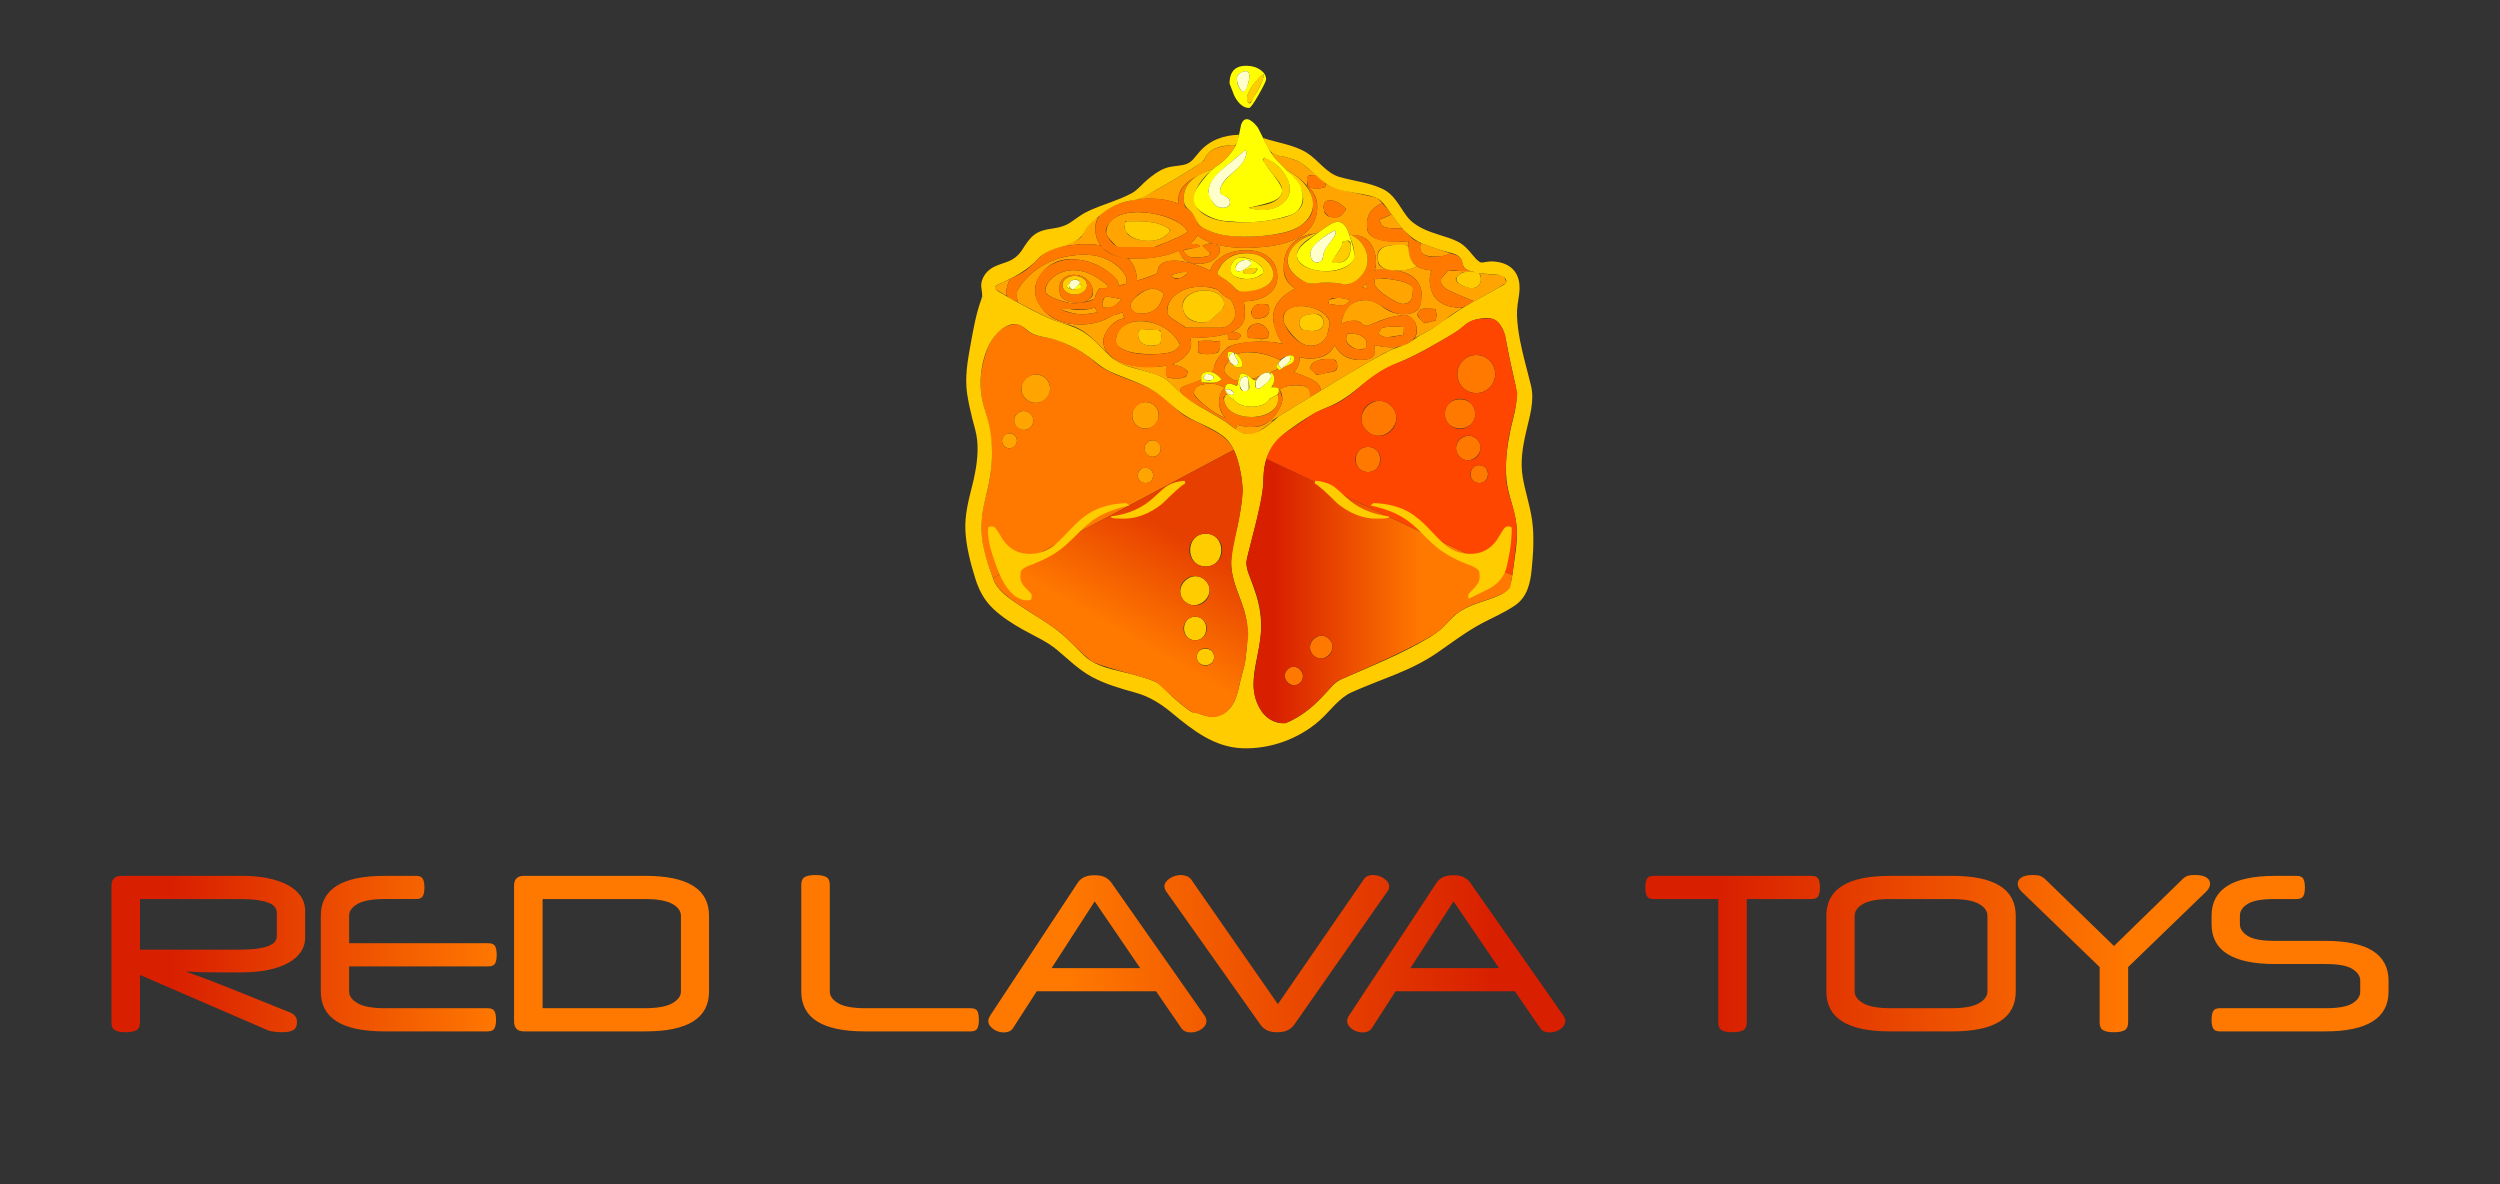 <?xml version="1.0" encoding="utf-8"?>
<!-- Generator: Adobe Illustrator 15.0.0, SVG Export Plug-In . SVG Version: 6.00 Build 0)  -->
<!DOCTYPE svg PUBLIC "-//W3C//DTD SVG 1.1//EN" "http://www.w3.org/Graphics/SVG/1.1/DTD/svg11.dtd">
<svg version="1.1" id="Layer_1" xmlns="http://www.w3.org/2000/svg" xmlns:xlink="http://www.w3.org/1999/xlink" x="0px" y="0px"
	 width="684px" height="324px" viewBox="0 0 684 324" enable-background="new 0 0 684 324" xml:space="preserve">
<rect x="0" y="0" width="684" height="324" fill="#333333" stroke="none"/>
<path fill="#FFA400" d="M366.932,58.953c0.297-0.246,0.754-0.827,1.371-1.741c-1.408-1.506-2.791-2.309-4.148-2.408
	c-1.358-0.099-2.036,0.556-2.036,1.964l0.259,1.334c0.471,0.938,1.408,1.407,2.814,1.407
	C365.932,59.509,366.514,59.324,366.932,58.953 M362.745,50.21c1.187,0.84,3.644,1.655,7.373,2.445
	c0.987,0.197,1.864,0.383,2.631,0.556c2.593,0.568,3.927,0.889,4.002,0.964c0.444,0.37,0.913,0.827,1.407,1.37
	c-2.717,1.285-4.076,3.013-4.076,5.187c0,0.222-0.023,0.717-0.073,1.482c0.024,0.79,0.284,1.445,0.778,1.964
	c1.48,1.581,5.001,2.185,10.559,1.815c0,0.47,0.014,0.902,0.037,1.297c-0.716-0.148-1.48-0.235-2.297-0.259
	c-4.125-0.124-6.188,0.852-6.188,2.927c0,1.333,0.174,2.21,0.519,2.63c0.47,0.593,1.284,1,2.446,1.223
	c-1.063-0.05-2.225-0.038-3.483,0.037c-0.099,0.098-0.198,0.185-0.297,0.259c0.248-0.716,0.371-1.457,0.371-2.223
	c0.049-1.309-0.187-2.581-0.704-3.816c-0.988-2.495-2.854-3.742-5.595-3.742c-0.074,0-0.138,0.012-0.187,0.037
	c-0.297-0.123-0.594-0.235-0.89-0.333c-0.049-0.149-0.101-0.297-0.147-0.445c-1.086-3.013-2.891-3.655-5.408-1.927
	c-1.037,0.692-1.988,1.359-2.854,2.001c-0.42,0.099-0.841,0.198-1.26,0.296c-2.718,0.321-4.792,1.372-6.226,3.149
	c-1.285,1.557-1.928,3.41-1.928,5.558c0,0.075-0.013,0.568-0.037,1.482c0.1,1.062,0.444,2.013,1.038,2.853
	c0.519,0.766,1.224,1.433,2.111,2.001c-0.396,0.173-0.778,0.371-1.147,0.593c-3.287,1.975-4.929,4.483-4.929,7.521
	c0,0.296,0.11,0.901,0.333,1.815c0.371,1.359,0.854,2.606,1.445,3.742c0.271,0.494,0.556,0.964,0.852,1.408
	c-0.443-0.099-0.914-0.197-1.406-0.296c-2.248-0.371-4.742-0.432-7.483-0.187c-2.543,0.223-4.446,0.618-5.705,1.187
	c-0.494,0.222-1.248,0.951-2.261,2.186c-1.309,1.556-1.963,2.939-1.963,4.15c-0.222,0.246-0.445,0.482-0.667,0.704l-0.778-0.112
	h-0.185c-0.173,0-0.321,0.025-0.445,0.075c-0.716,0.098-1.149,0.395-1.296,0.889c-0.075,0.148-0.112,0.321-0.112,0.518
	c0,0.243,0.013,0.466,0.037,0.668c-0.889,0.469-1.84,0.851-2.852,1.148c-1.952,0.593-2.927,1.173-2.927,1.741
	c0,0.025,0.333,0.606,1,1.742c-0.173-0.148-0.321-0.272-0.445-0.371c-1.012-1.111-1.877-2.025-2.593-2.741
	c-1.334-1.334-2.594-2.211-3.779-2.631c-1.186-0.445-3.532-1.161-7.04-2.149c-2.42-0.667-4.075-1.321-4.964-1.963
	c-0.149-0.099-2.063-1.964-5.743-5.595c-2.372-2.346-4.928-3.804-7.67-4.372c-2.321-0.47-6.249-2.211-11.781-5.224
	c-0.47-0.247-0.902-0.482-1.297-0.704c-0.322-1.038-0.482-1.779-0.482-2.223c0-0.519,0.383-1.321,1.148-2.408
	c0.89-1.309,2.038-2.532,3.446-3.668c3.927-3.162,8.621-4.743,14.079-4.743c3.434,0,6.336,0.964,8.707,2.89
	c1.877,1.531,2.816,2.915,2.816,4.149c0,0.273-0.025,0.556-0.074,0.853c-0.79,0.222-1.544,0.42-2.26,0.593
	c0.025-0.173,0.037-0.334,0.037-0.482c0-0.964-1.174-2.248-3.52-3.853c-2.866-1.952-6.064-2.927-9.596-2.927
	c-2.89,0-5.298,1.038-7.225,3.112c-1.63,1.754-2.445,3.594-2.445,5.521c0,1.605,0.692,3.272,2.075,5.002
	c2.247,2.815,5.718,4.223,10.411,4.223c3.211,0,6.137-0.827,8.781-2.482c0.815-0.173,1.729-0.457,2.741-0.853
	c0,0.717,0.185,1.248,0.556,1.594c-1.827,0.321-3.322,1.272-4.483,2.852c-0.963,1.309-1.445,2.557-1.445,3.743
	c0,0.025,0.074,0.407,0.223,1.148c0.271,0.84,0.753,1.604,1.444,2.297c2.198,2.223,6.015,3.335,11.449,3.335
	c1.506,0,2.878-0.123,4.112-0.371c-0.025,0.321-0.037,0.766-0.037,1.334c0,0.692,0.062,1.149,0.185,1.371
	c0.1,0.198,0.149,0.358,0.149,0.481l0.667,0.186c0.593,0.099,1.247,0.148,1.963,0.148c1.334,0,2.199-0.222,2.594-0.667
	c0.099-0.123,0.234-0.543,0.407-1.259c-0.642-0.741-1.655-1.297-3.038-1.668c-0.469-0.148-0.926-0.247-1.37-0.296
	c1.358-0.445,2.482-1.075,3.371-1.89c1.285-1.16,1.926-2.396,1.926-3.705c0-0.765-0.012-1.185-0.036-1.26
	c-0.1-0.049-0.21-0.16-0.334-0.333c4.495-0.025,7.978-0.432,10.449-1.222l-0.038,0.629l0.26,0.778l-0.037,0.185
	c0.098,0.099,0.518,0.149,1.259,0.149c0.766,0,1.284-0.111,1.556-0.334c0.05-0.025,0.235-0.259,0.556-0.703l-0.185-0.519
	c-0.692-0.395-1.321-0.618-1.889-0.667h-0.223c-0.173,0.074-0.359,0.148-0.556,0.222c1.137-0.469,2.025-1.025,2.668-1.667
	c0.716-0.716,1.124-1.593,1.222-2.631v-2.297c0-0.642-0.111-1.296-0.333-1.964c3.359-0.049,5.854-0.877,7.484-2.482
	c1.186-1.186,1.777-2.581,1.777-4.187c0-2.544-0.965-4.47-2.891-5.779c-1.68-1.136-3.792-1.643-6.336-1.519
	c-2.47,0.123-4.594,0.802-6.373,2.038c-1.482,1.012-2.396,2.198-2.741,3.556c-0.791-0.395-1.618-0.765-2.483-1.111
	c-3.211-1.236-5.952-1.767-8.225-1.594c-2.47,0.198-3.705,1.26-3.705,3.187c0,0.345-1.877,1.086-5.632,2.223
	c-0.073-2.47-0.864-4.496-2.37-6.076c-3.631-0.322-6.188-1.519-7.67-3.595c-2.346-0.396-4.965-0.407-7.854-0.036
	c-1.606,0.222-3.137,0.543-4.595,0.963c1.259-0.486,2.667-0.992,4.224-1.52c1.729-0.642,2.767-1.271,3.112-1.89
	c0.864-1.506,1.532-2.544,2.001-3.112c0.766-0.889,1.63-1.568,2.593-2.038c-0.543,0.79-0.815,1.643-0.815,2.557
	c0,0.074,0.013,0.58,0.037,1.519c0.099,1.087,0.42,2.087,0.963,3.001c1.631,2.816,4.965,4.224,10.004,4.224
	c4.669,0,8.62-0.741,11.856-2.223c-0.025,0.049-0.037,0.111-0.037,0.185c0,0.024,0.346,0.605,1.038,1.742
	c1.037,1.136,2.469,1.704,4.297,1.704c1.877,0,3.384-0.47,4.52-1.408c0.939-0.766,1.408-1.569,1.408-2.409
	c0-0.716-0.395-1.222-1.185-1.52c2.248,0.642,4.853,0.964,7.817,0.964c8.127,0,13.795-1.458,17.006-4.372
	c1.976-1.779,2.965-4.101,2.965-6.966c0-1.976-0.768-3.717-2.299-5.224l0.371,0.149c0.47,0.123,1.063,0.185,1.776,0.185
	c0.692,0,1.235-0.062,1.632-0.185c0.369-0.124,0.594-0.185,0.666-0.185L362.745,50.21z M380.751,58.694
	c0.224,0.272,0.446,0.568,0.668,0.89c0.741,1.037,1.457,1.975,2.149,2.815c-0.646,0.05-1.312,0.074-2.002,0.074
	c-1.854,0-3.039-0.283-3.559-0.852c-0.247-0.691-0.492-1.16-0.74-1.408C377.467,60.09,378.628,59.584,380.751,58.694
	 M386.977,92.558c0.443-0.618,0.666-1.309,0.666-2.074c0-2.05-0.938-3.496-2.813-4.336c-1.927,0-4.272,0.507-7.04,1.519
	c-2.37,0.989-3.604,1.482-3.705,1.482c-0.566,0-1.109-0.234-1.629-0.703c-0.494-0.47-1.038-0.704-1.631-0.704
	c-1.631,0-2.951,0.308-3.965,0.926c0.47-1.927,0.965-3.273,1.48-4.039c1.111-1.679,2.914-2.519,5.41-2.519
	c1.407,0,2.951,0.642,4.631,1.927c1.704,1.284,3.508,1.926,5.409,1.926c1.926,0,3.271-0.395,4.039-1.185
	c0.69-0.717,1.037-1.865,1.037-3.446c0.222-1.581-0.136-3.013-1.075-4.298c-1.161-1.606-3.124-2.618-5.891-3.038h0.479
	c2.271,0,4.015-0.395,5.226-1.186c1.014,0.643,2.371,1.038,4.074,1.186c-0.666,1.729-0.666,3.582,0,5.558
	c1.088,3.112,3.93,4.668,8.521,4.668c-2.322,1.358-3.842,2.384-4.559,3.075c-1.334,1.26-3.928,2.853-7.778,4.779
	C387.568,92.225,387.273,92.385,386.977,92.558 M384.531,77.331c1.383,0.518,2.074,1.049,2.074,1.593l-0.148,2.112
	c-0.396,1.407-1.284,2.111-2.667,2.111c-0.815,0-2.272-0.704-4.372-2.111c-2.248-1.482-3.372-2.705-3.372-3.668
	c0-0.741,0.087-1.124,0.259-1.149c0.103,0,0.188,0.063,0.26,0.187l0.705-0.297C380.381,76.281,382.802,76.688,384.531,77.331
	 M388.792,66.512c1.037,0.42,2.358,0.889,3.964,1.408c1.779,0.593,3.161,1.062,4.15,1.407c-1.262,0.594-2.619,0.89-4.076,0.89
	c-1.63,0-2.766-0.235-3.409-0.704c-0.592-0.395-0.889-1.037-0.889-1.927C388.532,67.216,388.619,66.858,388.792,66.512
	 M403.314,82.443c-3.508-1.432-5.769-2.396-6.779-2.889c-1.581-0.791-2.371-1.754-2.371-2.89c0-0.247,0.284-0.692,0.852-1.334
	c0.321-0.346,0.741-0.79,1.262-1.334c2.224,0.148,4.261,0.21,6.111,0.186c0.348,0.098,0.754,0.197,1.225,0.296
	c-1.827-0.123-3.025-0.087-3.596,0.111c-0.346,0.123-0.927,0.666-1.74,1.63l0.298,0.889c1.185,1.111,2.68,1.667,4.481,1.667
	c0.469,0,0.913-0.173,1.334-0.518c0.521-0.47,0.777-1.087,0.777-1.852c0-0.692-0.086-1.15-0.259-1.372
	c-0.124-0.148-0.21-0.259-0.261-0.333c1.557,0.247,3.508,0.42,5.854,0.519h0.371c0.32,0.222,0.592,0.518,0.813,0.889
	c0.248,0.395,0.383,0.778,0.407,1.148v0.037c0,0.223-2.346,1.618-7.038,4.187C404.439,81.826,403.859,82.147,403.314,82.443
	 M361.412,106.86c-0.124-0.988-0.668-1.828-1.631-2.52c-0.963-0.667-2.854-1.482-5.668-2.445c1.111-1.655,1.593-3.063,1.443-4.224
	h0.036c0.05,0.025,0.086,0.037,0.111,0.037c0.022,0.025,0.063,0.037,0.11,0.037c0.84,0.247,1.74,0.371,2.703,0.371
	c2.719,0,4.693-0.828,5.928-2.483c0.248-0.345,0.481-0.753,0.705-1.222c0.197,0.395,0.457,0.815,0.776,1.26
	c1.386,1.877,3.459,2.815,6.226,2.815c2.176,0,3.459-0.482,3.854-1.445c0.024-0.049,0.036-0.926,0.036-2.63
	c2.348,0.568,4.385,0.741,6.114,0.519c-1.161,0.592-2.445,1.234-3.854,1.926c-3.087,1.704-8.348,4.804-15.781,9.299
	C362.152,106.378,361.782,106.613,361.412,106.86 M337.959,117.345c0.321-0.371,0.482-0.704,0.482-1.001v-0.111
	c1.284,0.396,2.803,0.593,4.557,0.593c2.297,0,4.271-1.111,5.928-3.334c1.284-1.754,1.926-3.199,1.926-4.336
	c0-0.543-0.07-1.049-0.222-1.519c-0.124-0.321-0.271-0.617-0.444-0.889c-0.043-0.043-0.071-0.092-0.092-0.148h0.019
	c1.137-0.79,2.53-1.186,4.188-1.186c2.769,0,4.138,0.655,4.113,1.964v1.297c-4.792,2.89-7.979,4.854-9.562,5.891
	c-1.58,1.037-1.543,1.124,0.111,0.259l-5.372,3.817c-0.963,0.222-1.94,0.234-2.927,0.037l-1.112-0.334
	c-0.297-0.099-0.593-0.222-0.889-0.37C338.465,117.777,338.231,117.567,337.959,117.345 M360.078,47.913
	c-0.271-0.025-0.531-0.025-0.778,0c-0.741,0.098-1.174,0.148-1.297,0.148c-0.073,0.198-0.185,0.371-0.333,0.518
	c-0.025,0.026-0.037,0.383-0.037,1.075c0,0.692,0.063,1.099,0.186,1.223c0.1,0.098,0.16,0.185,0.187,0.259
	c-0.196-0.173-0.407-0.346-0.63-0.519c-1.63-1.778-3.443-3.161-5.445-4.149c-1.212-1.211-2.138-2.149-2.777-2.816
	c-0.494-0.543-0.978-1.186-1.445-1.927c0.889,0.321,1.753,0.692,2.594,1.112c-0.148,0.148-0.297,0.284-0.445,0.408
	c0.225-0.173,0.435-0.371,0.631-0.594c3.234,0.841,5.149,1.532,5.742,2.076c0.396,0.345,1.457,1.222,3.188,2.63
	C359.633,47.555,359.855,47.74,360.078,47.913 M275.27,80.888c-2.074-1.187-3.112-1.853-3.112-2.001c0-0.42,0.519-0.865,1.556-1.334
	c0.964-0.445,1.853-0.865,2.668-1.26c-0.741,1.358-1.112,2.804-1.112,4.335V80.888z M338.07,39.799
	c-0.025,0.049-0.049,0.099-0.074,0.148c-1.013,1.877-2.446,3.532-4.298,4.965c-0.074,0.049-0.148,0.111-0.222,0.185
	c-0.568,0.296-1.124,0.691-1.668,1.186c-1.506,0.494-2.939,1.148-4.297,1.964c-3.434,1.629-5.15,3.864-5.15,6.705
	c0,0.247,0.012,0.507,0.037,0.778c-2.371-0.987-5.237-1.445-8.596-1.37c-0.716,0.024-1.408,0.074-2.074,0.147
	c1.407-0.765,2.939-1.605,4.594-2.519c4.939-2.766,9.299-5.434,13.078-8.002c0.47-1.73,1.742-2.927,3.817-3.595
	C334.6,39.923,336.218,39.725,338.07,39.799 M313.839,60.658c-0.765-0.074-2.742-0.111-5.928-0.111l-0.333,1.667
	c0.025,0.099,0.358,0.741,1,1.926c1.186,1.137,3.199,1.705,6.039,1.705c1.532,0,2.829-0.346,3.89-1.037
	c0.594-0.395,1.174-0.988,1.742-1.779C318.965,61.745,316.828,60.954,313.839,60.658 M305.725,59.176
	c1.779-0.889,4.088-1.247,6.929-1.074c2.692,0.173,5.211,0.741,7.558,1.704c2.445,1.012,4.038,2.198,4.779,3.557
	c-0.741,0.765-3.791,2.173-9.151,4.223h-10.189c-2.001-2-3.001-3.235-3.001-3.705C302.65,61.732,303.675,60.164,305.725,59.176
	 M333.624,95.744c0.124-0.197,0.185-0.641,0.185-1.333c0-0.717-0.073-1.112-0.222-1.186l-0.222,0.148
	c-1.68-0.148-3.051-0.197-4.113-0.148c-0.766,0.099-1.222,0.148-1.371,0.148l-0.073,1.594c0,1.16,0.024,1.679,0.073,1.555
	l0.593,0.186c0.519,0.123,1.148,0.185,1.889,0.185c1.162,0,2.125-0.173,2.891-0.519C333.278,96.276,333.402,96.066,333.624,95.744
	 M336.588,81.851c0.963,1.21,1.445,2.705,1.445,4.483c-0.765,2.346-2.272,3.458-4.52,3.334h-9.04
	c-0.371-0.346-1.482-1.074-3.335-2.186c-1.186-0.716-1.778-1.457-1.778-2.223c0-2.099,0.975-3.791,2.927-5.076
	c1.778-1.185,3.915-1.766,6.409-1.741c1.705,0.025,3.224,0.321,4.558,0.889C334.217,80.468,335.328,81.307,336.588,81.851
	 M347.259,84.666c0-0.691-0.062-1.074-0.185-1.148c-0.124-0.049-0.188-0.112-0.188-0.185c-1.384-0.222-2.347-0.235-2.891-0.037
	c-0.643,0.222-1.198,0.877-1.667,1.963l0.187,1.075c0.174,0.173,0.334,0.382,0.48,0.63c0.222,0.173,0.703,0.259,1.443,0.259
	c0.024,0,0.506-0.124,1.443-0.371C346.801,86.408,347.259,85.679,347.259,84.666 M336.329,98.523
	c0.022,0.062,0.047,0.123,0.074,0.185l0.111,0.26l0.074,0.148c0.544,0.766,1.148,1.223,1.816,1.371l0.519,0.074h0.036
	c0.568,0,0.84-0.136,0.815-0.407c0.049,0.049,0.075-0.161,0.075-0.631v-0.11c0-0.692-0.383-1.433-1.149-2.223
	c-0.272-0.273-0.544-0.47-0.815-0.593c0.173,0.074,0.358,0.185,0.556,0.333c0.814-0.371,1.753-0.556,2.815-0.556
	c2.322,0,4.533,0.383,6.633,1.149c0.892,0.321,1.68,0.679,2.371,1.074c-0.123,0.173-0.222,0.346-0.297,0.519
	c-0.543,0.568-0.814,0.988-0.814,1.26c0,0.024,0.175,0.21,0.521,0.555c-0.69,0.322-1.444,0.642-2.261,0.964
	c-0.348-0.074-0.717-0.037-1.111,0.111c-0.527,0.092-1.035,0.358-1.519,0.797c-0.62,0.189-1.12,0.43-1.5,0.722
	c-0.25-0.025-0.505-0.037-0.763-0.037c-0.395-0.297-0.741-0.531-1.038-0.704c-1.309-0.815-2.062-0.84-2.26-0.074
	c-0.098,0.42-0.209,0.827-0.333,1.222c-0.049,0-0.086,0.013-0.111,0.037c-0.42,0.099-0.815,0.236-1.186,0.408
	c0.099-0.049,0.211-0.099,0.334-0.148c-2.001-1.161-3.001-2.174-3.001-3.038c0-0.618,0.42-1.457,1.26-2.519
	C336.23,98.622,336.279,98.572,336.329,98.523 M357.448,83.852c1.704,0.246,3.161,0.802,4.37,1.667
	c1.31,0.938,1.965,2.001,1.965,3.186c0,0.099-0.223,1.111-0.667,3.038c-0.892,1.902-2.421,2.853-4.597,2.853
	c-1.653,0-3.357-1.05-5.11-3.149c-1.531-1.803-2.298-3.162-2.298-4.076c0-1.432,0.654-2.457,1.964-3.075
	C354.261,83.752,355.718,83.604,357.448,83.852 M341.812,92.484c1.284,0,2.396,0.124,3.333,0.37l1.742-0.37l0.371-1.408
	c-0.988-2.025-2.261-2.853-3.816-2.482c-1.458,0.37-2.187,1.198-2.187,2.482c0,0.717,0.099,1.136,0.297,1.26
	C341.627,92.385,341.714,92.435,341.812,92.484 M362.116,88.371c0-1.901-1.101-2.716-3.298-2.445
	c-2.198,0.272-3.299,1.026-3.299,2.26c0,0.692,0.088,1.149,0.26,1.371c0.174,0.247,0.26,0.408,0.26,0.482
	c0.47,0.123,0.951,0.247,1.445,0.37c0.42,0.099,1,0.148,1.74,0.148C361.152,90.434,362.116,89.705,362.116,88.371 M307.059,95.485
	c-1.186-0.618-1.778-1.259-1.778-1.927c0-1.951,0.741-3.433,2.223-4.446c1.358-0.938,3.088-1.346,5.187-1.222
	c2.099,0.123,4.063,0.729,5.891,1.815c1.975,1.211,3.408,2.779,4.298,4.706c-0.396,0.617-0.902,1.111-1.519,1.482
	c-1.112,0.666-3.162,1-6.151,1C311.555,96.893,308.837,96.424,307.059,95.485 M305.8,82.999c-0.445,0.371-0.804,0.643-1.075,0.816
	c-0.519,0.271-1.148,0.407-1.889,0.407c-0.717,0-1.1-0.148-1.149-0.445l-0.111-0.444c0-0.42,0.099-0.84,0.296-1.26
	c0.223-0.396,0.359-0.679,0.408-0.852c0-0.099,0.531-0.074,1.593,0.074c1.062,0.173,2.063,0.383,3.001,0.63L305.8,82.999z
	 M317.211,83.406c-0.988,1.606-2.68,2.409-5.076,2.409c-0.865,0-1.568-0.235-2.112-0.704c-0.469-0.445-0.704-0.976-0.704-1.593
	c0-0.939,0.988-2.075,2.964-3.408c2.297-1.532,4.36-1.458,6.187,0.222C318.125,81.542,317.705,82.567,317.211,83.406
	 M320.842,75.849c-0.099-0.248-0.235-0.445-0.408-0.594c0.642-0.172,1.408-0.395,2.297-0.666c0.667-0.173,1.421-0.222,2.26-0.148
	l-0.333,0.555c-0.148,0.05-0.445,0.272-0.889,0.668c-0.371,0.296-0.902,0.444-1.594,0.444
	C321.459,76.108,321.015,76.022,320.842,75.849 M328.511,70.402c-0.494,0.049-1.136,0.075-1.926,0.075
	c-0.815,0-1.519-0.285-2.112-0.853c-0.445-0.592-0.741-0.914-0.889-0.963c0.246-0.198,1.074-0.433,2.482-0.704
	c1.383-0.271,2.137-0.457,2.26-0.556c-0.099-0.395-1.013-0.617-2.742-0.667c0.964-0.766,1.63-1.544,2.001-2.334
	c1.259,0.939,2.741,1.692,4.446,2.26c-0.939-0.197-1.939,0-3.001,0.593c1.235,1.235,1.927,1.852,2.074,1.852
	c0.075,0.025,0.173,0.013,0.297-0.037c-0.297,0.272-0.506,0.519-0.63,0.741l-0.074,0.259
	C329.487,70.266,328.758,70.377,328.511,70.402 M329.29,88.261c0.839,0,2.012-0.704,3.519-2.113c1.408-1.309,2.112-2.16,2.112-2.556
	c0-1.408-0.593-2.482-1.779-3.223c-1.037-0.668-2.334-0.963-3.89-0.89c-1.507,0.05-2.804,0.433-3.89,1.149
	c-1.186,0.766-1.778,1.729-1.778,2.89c0,1.038,0.234,1.914,0.704,2.63C325.202,87.557,326.869,88.261,329.29,88.261 M317.766,91.966
	c0-0.173-0.049-0.433-0.147-0.779c-0.124-0.37-0.186-0.642-0.186-0.815c-1.754-0.148-3.186-0.185-4.298-0.111
	c-0.839,0.074-1.346,0.111-1.519,0.111l-0.074,0.149c-0.074,0.222-0.111,0.704-0.111,1.445c0,0.543,0.234,1.074,0.704,1.592
	c0.642,0.692,1.581,1.038,2.816,1.038c0.667,0,1.198-0.087,1.593-0.26c0.371-0.173,0.667-0.259,0.889-0.259L317.766,91.966z
	 M326.585,107.267l0.518-1.148c0.791-0.766,2.223-1.149,4.298-1.149c1.235,0,2.458,0.371,3.668,1.112
	c-0.692,0.691-1.148,1.518-1.371,2.482c-0.123,0.445-0.185,0.926-0.185,1.445v0.111v0.074c0,0.297,0.037,0.58,0.111,0.852
	c0.124,0.914,0.47,1.754,1.038,2.519c0.197,0.273,0.407,0.532,0.629,0.778c-1.605-0.592-3.285-1.58-5.038-2.964
	C327.808,109.428,326.585,108.057,326.585,107.267 M358.521,100.746c0,0.124,0.123,0.309,0.371,0.556
	c0.195,0.173,0.653,0.605,1.371,1.297c1.457-0.346,2.938-0.642,4.444-0.89c0.79-0.222,1.187-0.678,1.187-1.37
	c0-0.692-0.086-1.161-0.261-1.408c-0.172-0.223-0.259-0.371-0.259-0.445c-1.9-0.396-3.545-0.333-4.928,0.186
	C359.164,99.141,358.521,99.832,358.521,100.746 M315.506,130.054c0,0.592-0.197,1.099-0.592,1.519
	c-0.42,0.395-0.926,0.593-1.519,0.593c-0.593,0-1.087-0.198-1.482-0.593c-0.42-0.42-0.63-0.927-0.63-1.519
	c0-0.594,0.21-1.088,0.63-1.482c0.395-0.42,0.889-0.63,1.482-0.63c0.593,0,1.099,0.21,1.519,0.63
	C315.309,128.966,315.506,129.46,315.506,130.054 M313.802,121.124c0.42-0.445,0.939-0.667,1.556-0.667
	c0.618,0,1.149,0.222,1.594,0.667c0.419,0.444,0.629,0.975,0.629,1.593c0,0.618-0.21,1.149-0.629,1.593
	c-0.445,0.445-0.976,0.667-1.594,0.667c-0.617,0-1.136-0.222-1.556-0.667c-0.444-0.444-0.667-0.975-0.667-1.593
	C313.135,122.099,313.358,121.568,313.802,121.124 M310.838,116.233c-0.716-0.716-1.074-1.581-1.074-2.593
	c0-1.013,0.358-1.865,1.074-2.557c0.692-0.716,1.544-1.074,2.557-1.074c1.012,0,1.877,0.358,2.593,1.074
	c0.692,0.692,1.037,1.544,1.037,2.557c0,1.012-0.345,1.877-1.037,2.593c-0.716,0.692-1.581,1.037-2.593,1.037
	C312.382,117.271,311.53,116.925,310.838,116.233 M291.313,75.923c-0.964,0.691-1.445,1.679-1.445,2.964
	c0,1.012,0.123,1.716,0.371,2.111c0.716,1.211,2.359,1.816,4.927,1.816c0.938,0,1.803-0.247,2.593-0.741
	c0.84-0.544,1.26-1.161,1.26-1.853c0-1.432-0.481-2.618-1.445-3.556c-0.839-0.815-1.877-1.297-3.112-1.445
	C293.227,75.096,292.177,75.33,291.313,75.923 M299.649,84.111c0.123,0.518,0.321,0.95,0.593,1.296
	c-1.383,0.371-2.902,0.556-4.557,0.556c-0.791,0-1.853-0.185-3.187-0.556c-1.185-0.346-1.938-0.629-2.259-0.851l1.741-0.149
	C294.795,85.025,297.352,84.926,299.649,84.111 M303.169,78.219c-0.05,0.173-0.099,0.346-0.148,0.519
	c-0.89,0.124-1.655,0.186-2.298,0.186c-0.173,0.37-0.456,0.901-0.851,1.593c-0.149,0.371-0.26,0.766-0.334,1.185
	c-1.926,0.865-4.088,1.297-6.484,1.297c-4.693-1.111-7.039-2.26-7.039-3.445c0-0.989,0.444-1.976,1.333-2.964
	c0.964-1.062,2.174-1.816,3.632-2.261C294.858,73.169,298.921,74.465,303.169,78.219 M277.642,119.16
	c0.395,0.396,0.592,0.877,0.592,1.445s-0.197,1.05-0.592,1.445c-0.396,0.395-0.878,0.593-1.446,0.593
	c-0.568,0-1.05-0.198-1.445-0.593s-0.592-0.877-0.592-1.445s0.197-1.049,0.592-1.445c0.395-0.395,0.877-0.593,1.445-0.593
	C276.764,118.567,277.246,118.765,277.642,119.16 M278.234,113.232c0.519-0.518,1.136-0.778,1.853-0.778
	c0.716,0,1.333,0.26,1.852,0.778c0.519,0.494,0.778,1.099,0.778,1.815c0,0.717-0.259,1.334-0.778,1.853
	c-0.519,0.494-1.136,0.741-1.852,0.741c-0.717,0-1.334-0.247-1.853-0.741c-0.519-0.519-0.778-1.136-0.778-1.853
	C277.456,114.331,277.715,113.726,278.234,113.232 M286.163,103.599c0.766,0.766,1.148,1.679,1.148,2.742s-0.382,1.976-1.148,2.742
	c-0.766,0.765-1.692,1.148-2.779,1.148c-1.087,0-2.013-0.383-2.778-1.148c-0.766-0.766-1.149-1.68-1.149-2.742
	s0.383-1.976,1.149-2.742c0.765-0.766,1.691-1.149,2.778-1.149C284.471,102.45,285.397,102.833,286.163,103.599 M392.756,87.742
	l0.333-1.594c-0.222-0.765-0.333-1.296-0.333-1.592c-2.05-0.198-3.384-0.186-4.001,0.037c-0.618,0.222-0.926,0.777-0.926,1.667
	c0,0.321,0.642,1.049,1.926,2.186C391.534,87.976,392.534,87.742,392.756,87.742 M378.047,91.891
	c-0.543-0.271-0.863-0.543-0.963-0.815c0.123-0.173,0.32-0.419,0.593-0.741c0.197-0.296,0.296-0.519,0.296-0.667
	c2.002-0.346,4.053-0.407,6.151-0.185c0,1.062-0.063,1.766-0.187,2.112l-4.371,0.704C379.122,92.299,378.615,92.163,378.047,91.891
	 M368.303,92.854c0-0.691,0.074-1.111,0.223-1.259c0.125-0.147,0.187-0.26,0.187-0.333c1.754-0.075,3.101,0.197,4.039,0.814
	c0.79,0.495,1.187,1.136,1.187,1.927c0,0.766-0.137,1.21-0.406,1.334c-0.618,0.098-1.247,0.21-1.891,0.334
	c-0.891-0.223-1.681-0.631-2.371-1.223C368.624,93.88,368.303,93.349,368.303,92.854 M369.007,82.629
	c-0.396,0.37-0.642,0.58-0.741,0.63c-0.32,0.173-0.877,0.259-1.666,0.259c-0.617,0-1.197-0.062-1.74-0.185
	c-0.545-0.124-0.988-0.186-1.336-0.186V82.11c0.988-0.371,1.854-0.568,2.596-0.593c0.863-0.025,1.964,0.173,3.297,0.593
	L369.007,82.629z M372.675,78.59c0.444-0.345,0.864-0.729,1.261-1.148c0,0.765,0.014,1.186,0.037,1.259
	c0,0.074,0.036,0.149,0.109,0.223C373.614,78.801,373.145,78.689,372.675,78.59"/>
<path fill="#FF7900" d="M366.932,58.953c-2.156,1.911-5.647-0.514-4.664-3.169c0.545-1.467,2.53-1.02,3.599-0.49
	c0.78,0.388,1.47,0.945,2.087,1.556c0.536,0.53,0.178,0.637-0.214,1.165C367.498,58.341,367.246,58.691,366.932,58.953
	 M378.158,55.545c0.933,0.984,1.796,2.054,2.594,3.149c-1.132,0.474-2.436,0.865-3.482,1.519c0.498,0.499,0.482,1.319,1.09,1.69
	c0.545,0.332,1.219,0.442,1.843,0.506c0.952,0.1,1.925,0.076,2.881,0.022c0.767-0.043,0.742,0.306,1.276,0.832
	c0.621,0.61,1.24,1.219,1.861,1.829c0.28,0.275,0.598,0.472,0.943,0.658c0.376,0.201,0.764,0.382,1.152,0.555
	c0.766,0.34,0.216,0.563,0.216,1.281c0,3.821,6.264,2.734,8.374,1.741c1.111,0.363,2.523,0.612,3.015,1.84
	c0.231,0.582,0.261,1.234,0.524,1.808c0.307,0.666,1.313,0.998,1.943,1.207c-0.975,0.013-1.945,0.002-2.918-0.027
	c-0.914-0.028-2.871-0.5-3.494,0.157c-1.063,1.118-2.479,2.222-1.322,3.795c0.787,1.075,2.129,1.582,3.31,2.099
	c1.771,0.774,3.562,1.508,5.351,2.239c-0.813,0.441-1.618,0.892-2.416,1.362c-0.832,0.491-1.48,0.43-2.438,0.334
	c-1.529-0.154-3.088-0.544-4.377-1.416c-2.722-1.841-3.547-5.754-2.398-8.727c-2.047-0.178-4.313-0.766-5.506-2.591
	c-0.998-1.525-0.83-3.669-0.83-5.413c-3.074,0.205-7.922,0.675-10.41-1.665c-1.203-1.133-1.104-3.407-0.672-4.91
	C374.801,57.552,376.48,56.337,378.158,55.545 M384.531,77.33c-1.268-0.47-2.609-0.73-3.945-0.914
	c-1.271-0.175-2.746-0.547-3.947-0.043c-0.337,0.141-0.445-0.409-0.551,0.277c-0.082,0.542-0.064,1.057,0.198,1.543
	c0.664,1.221,2.005,2.1,3.132,2.842c1.675,1.123,4.967,3.518,6.605,0.995c0.52-0.798,0.479-1.647,0.543-2.561
	C386.657,78.181,385.663,77.755,384.531,77.33 M381.9,73.996c3.254,0.494,6.697,2.285,7.009,5.953
	c0.128,1.509,0.041,3.666-1.08,4.828c-1.095,1.129-3.007,1.251-4.478,1.175c-3.98-0.208-6.395-4.152-10.453-3.808
	c-3.83,0.324-5.219,3.154-6.041,6.524c1.183-0.721,2.938-1.125,4.313-0.899c1.196,0.196,1.956,1.756,3.272,1.259
	c3.158-1.192,6.212-2.643,9.64-2.856c3.351-0.209,4.608,4.874,2.409,6.909c-2.76,2.551-7.096,2.143-10.447,1.329
	c0,0.762,0.273,2.146-0.145,2.845c-0.627,1.047-2.178,1.183-3.262,1.222c-3.181,0.116-6.024-1.131-7.488-4.067
	c-1.742,3.689-6,4.241-9.596,3.26c0.192,1.511-0.635,3.017-1.445,4.224c1.9,0.65,3.998,1.291,5.671,2.445
	c0.847,0.608,1.495,1.464,1.63,2.52c-1.018,0.581-2.021,1.175-3.001,1.816c0-1.335,0.09-2.429-1.405-2.928
	c-2.219-0.74-4.963-0.396-6.913,0.853c0.458,1.375,1.026,2.287,0.548,3.795c-0.521,1.636-1.636,3.229-2.865,4.413
	c-2.512,2.417-6.155,2.403-9.333,1.425c0.016,0.432-0.208,0.795-0.482,1.112c-3.59-2.961-7.898-4.98-11.847-7.402
	c-0.644-0.395-1.285-0.794-1.906-1.223c-0.607-0.419-0.975-1.276-1.311-1.937c-0.488-0.958,5.19-2.623,5.763-2.925
	c0.05,1.038,0.882,0.816,1.775,0.84c1.325,0.035,2.719,0.036,3.783-0.877c-0.693-0.876-1.633-1.8-2.779-2.001
	c0.715-0.717,0.605-1.191,0.927-2.093c0.365-1.023,1.01-1.936,1.704-2.76c1.143-1.393,2.098-2.274,3.855-2.729
	c4.163-1.077,8.818-1.09,13.002-0.162c-1.558-2.336-3.043-5.566-2.492-8.44c0.586-3.055,3.183-5.433,5.938-6.638
	c-3.084-1.97-3.731-5.581-2.761-8.936c1.043-3.583,4.22-5.684,7.8-6.107c-3.179,0.927-7.351,4.019-7.113,7.769
	c0.13,2.049,1.955,3.66,3.574,4.689c0.864,0.55,1.813,0.97,2.798,1.25c1.1-0.199,2.212-0.304,3.327-0.34
	c2.271-0.074,4.547,0.132,6.788,0.489c1.959-0.731,3.893-2.074,4.814-4.005c1.654-3.466-0.396-7.771-3.632-9.444
	c0.66-0.33,2.108,0.161,2.742,0.42c0.961,0.395,1.763,1.077,2.34,1.937c1.388,2.068,1.847,5.022,1.032,7.387
	C377.245,73.234,380.461,73.774,381.9,73.996 M276.382,76.293c1.501-0.765,3.162-1.446,4.496-2.491
	c1.517-1.188,2.746-2.679,4.164-3.973c2.311-2.109,6.263-2.594,9.232-2.883c2.106-0.205,4.243-0.217,6.34,0.089
	c0.687,0.1,1.038,0.843,1.562,1.298c0.62,0.539,1.329,0.969,2.078,1.302c0.724,0.323,1.484,0.558,2.257,0.729
	c1.046,0.232,2.058,0.069,2.748,0.947c1.225,1.56,1.781,3.5,1.839,5.463c1.726-0.522,3.62-0.979,5.213-1.853
	c0.505-0.277,0.376-0.456,0.47-1.015c0.131-0.777,0.561-1.439,1.23-1.859c1.685-1.056,4.112-0.793,5.968-0.456
	c2.489,0.453,4.903,1.349,7.162,2.477c0.788-3.098,4.318-4.846,7.212-5.378c3.194-0.586,7.029-0.218,9.379,2.266
	c1.941,2.053,2.39,5.602,0.809,7.986c-1.805,2.719-5.268,3.455-8.321,3.499c0.442,1.327,0.332,2.738,0.332,4.114
	c0,2.252-2.021,3.673-3.89,4.444c0.975-0.36,1.756-0.076,2.668,0.445c0.504,0.75-0.463,1.4-1.126,1.503
	c-0.502,0.078-1.03,0.07-1.536,0.029c-0.49-0.04-0.331-0.091-0.487-0.309c-0.266-0.371-0.284-0.979-0.222-1.408
	c-3.335,1.066-6.976,1.204-10.449,1.222c0.763,1.063,0.372,2.771-0.323,3.87c-1.038,1.643-2.791,2.725-4.604,3.318
	c1.342,0.147,2.866,0.633,3.925,1.498c1.158,0.945-0.159,2.12-1.215,2.299c-1.252,0.213-2.609,0.127-3.829-0.211
	c-0.689-0.191-0.442-2.672-0.401-3.215c-4.526,0.906-10.805,0.699-14.661-2.183c-1.68-1.256-2.968-3.288-2.407-5.434
	c0.7-2.676,3.045-4.909,5.767-5.389c-0.435-0.406-0.556-1.022-0.556-1.593c-1.197,0.468-2.423,0.706-3.542,1.324
	c-1.202,0.663-2.486,1.172-3.817,1.508c-2.604,0.656-5.431,0.682-8.056,0.123c-4.32-0.921-9.143-4.761-8.542-9.665
	c0.655-5.352,6.171-8.134,11.046-7.758c2.769,0.214,5.441,1.109,7.777,2.612c1.438,0.925,4.172,2.539,3.875,4.594
	c0.707-0.17,2.248-0.246,2.315-1.028c0.059-0.682-0.075-1.304-0.398-1.907c-0.869-1.623-2.524-2.926-4.098-3.823
	c-3.249-1.852-7.112-1.992-10.734-1.463c-3.639,0.531-7.091,1.955-10.005,4.205c-1.584,1.223-2.961,2.665-4.063,4.337
	c-1.007,1.529-0.929,2.518-0.397,4.237c-0.85-0.465-3.013-1.243-3.298-2.113C275.27,79.112,275.656,77.623,276.382,76.293
	 M357.373,50.617c0.215,0.167,0.425,0.34,0.631,0.519c-0.171-0.477-0.938-2.996,0.111-3.081c0.656-0.053,1.301-0.204,1.963-0.142
	c0.623,0.504,1.242,1.014,1.833,1.556c0.313,0.287,0.866,0.572,0.786,1c-0.096,0.511-0.004,0.679-0.483,0.824
	c-1.235,0.375-2.894,0.526-4.1-0.045c2.5,2.462,2.905,6.146,1.477,9.296c-1.146,2.522-3.474,4.203-5.969,5.238
	c-2.917,1.21-6.112,1.687-9.244,1.9c-3.909,0.266-7.959,0.247-11.754-0.837c1.521,0.573,1.389,2.181,0.467,3.262
	c-1.079,1.266-2.677,1.889-4.301,2.034c-1.5,0.134-3.086-0.045-4.354-0.919c-0.438-0.302-2.19-2.022-1.853-2.672
	c-4.297,1.968-9.483,2.586-14.162,2.113c-3.944-0.399-7.943-2.341-8.605-6.655c-0.303-1.979-0.017-3.906,1.416-5.397
	c1.63-1.696,4.001-2.666,6.226-3.299c4.725-1.345,10.345-1.496,14.94,0.419c-0.329-3.575,2.065-6.037,5.113-7.484
	c-1.679,1.041-3.094,2.55-3.511,4.532c-0.203,0.965-0.166,1.965,0.022,2.929c0.116,0.592,0.111,0.857,0.599,1.191
	c0.568,0.388,1.097,0.834,1.557,1.347c0.678,0.758,1.185,1.656,1.462,2.635c0.268,0.948,1.904,1.641,2.756,2.062
	c2.479,1.224,5.179,1.565,7.908,1.729c2.813,0.168,5.642,0.08,8.439-0.263c2.62-0.32,5.489-0.676,7.862-1.906
	c1.707-0.886,3.883-2.616,4.39-4.573C359.628,55.481,358.779,52.631,357.373,50.617 M305.725,59.176
	c-1.553,0.749-4.031,3.25-2.886,5.201c0.717,1.222,2.059,3.209,3.542,3.209c3.074,0,6.148,0,9.223,0c0.868,0,1.853-0.624,2.65-0.942
	c1.259-0.502,2.513-1.021,3.745-1.583c0.783-0.358,1.57-0.729,2.303-1.182c0.212-0.132,0.425-0.272,0.61-0.441
	c0.243-0.221-0.755-1.196-0.946-1.377c-2.288-2.174-5.799-3.188-8.839-3.682C312.067,57.882,308.573,57.752,305.725,59.176
	 M343.555,69.587c-3.17-0.669-6.509-0.399-8.778,2.179c-0.61,0.693-2.382,2.933-1.297,3.583c1.609,0.963,3.155,2.119,4.431,3.5
	c0.396,0.429,0.452,0.706,1.063,0.755c0.461,0.037,0.925,0.036,1.386,0c0.932-0.074,1.896-0.148,2.816-0.321
	c1.486-0.28,3.657-0.872,4.531-2.229C349.752,73.88,346.521,70.326,343.555,69.587 M347.259,84.666c0,1.56-1.103,2.122-2.437,2.464
	c-0.945,0.243-2.162,0.045-2.354-1.075c-0.2-1.166,0.483-2.54,1.755-2.824c0.7-0.157,1.465-0.065,2.168,0.027
	C347.27,83.376,347.259,83.86,347.259,84.666 M336.588,81.85c-1.159-0.5-2.187-1.261-3.041-2.187
	c-0.847-0.919-2.654-1.076-3.851-1.174c-2.846-0.232-5.839,0.362-8.096,2.195c-1.405,1.141-3.197,3.954-1.796,5.705
	c0.816,1.021,2.183,1.589,3.263,2.282c0.335,0.215,1.108,0.997,1.502,0.997c2.713,0,5.426,0,8.14,0c1.379,0,2.752,0.036,3.863-0.938
	C338.67,86.892,338.193,83.869,336.588,81.85 M333.624,95.744c-0.443,0.641-0.641,0.806-1.464,0.98
	c-0.978,0.207-2.02,0.224-3.01,0.103c-1.475-0.181-1.342-0.424-1.342-1.86c0.007-0.393,0.037-0.787,0.055-1.18
	c0.029-0.621,0.366-0.434,0.967-0.508c0.747-0.092,1.496-0.081,2.248-0.054c0.586,0.021,2.08,0.407,2.51,0
	C334.07,93.467,333.867,95.358,333.624,95.744 M336.329,98.523c-0.678,0.664-1.685,2.048-1.337,3.077
	c0.186,0.548,0.636,0.99,1.065,1.355c0.32,0.272,0.662,0.518,1.012,0.749c0.384,0.253,1.17,0.346,0.519,0.673
	c0.348-0.163,0.908-0.445,1.297-0.445c-0.197,0.397-0.515,1.371,0.075,1.223c-0.914,0.404-0.857,0.203-1.849-0.05
	c-0.624-0.159-1.47-0.212-1.787,0.483c-0.283,0.621-0.211,1.296,0.131,1.873c0.347,0.584-0.115,0.69-0.596,1.131
	c-0.272,0.25,0.201,1.553,0.322,1.864c0.292,0.753,0.777,1.414,1.404,1.922c1.539,1.25,3.793,1.688,5.727,1.723
	c3.521,0.063,7.885-1.485,7.331-5.787c-0.057-0.43,0.568-1.594,0.172-1.976c-0.377-0.571-2.146-0.08-1.609-0.991
	c0.668-1.135,0.74-3.067-0.796-3.455c0.762-0.3,1.517-0.618,2.26-0.963c0.188-0.029,0.283,0.403,0.408,0.371
	c0.774-0.784,2.021-1.145,3.008-1.711c0.901-0.518,1.646-2.176,0.138-2.39c-0.525-0.074-1.283,0.117-1.662,0.507
	c-0.375,0.099-0.718,0.294-1.002,0.556c-0.519,0.413-0.414,0.247-1.021-0.05c-2.729-1.335-6.115-2.119-9.159-1.794
	c-0.666,0.071-1.324,0.232-1.935,0.509c-0.5-0.371-1.141-0.696-1.779-0.659C335.304,96.347,335.907,97.744,336.329,98.523
	C336.279,98.572,336.329,98.523,336.329,98.523z M341.812,92.483c-1.517-0.754-0.171-3.157,0.909-3.643
	c1.678-0.755,3.154-0.044,4.098,1.44c0.541,0.852,0.564,2.097-0.543,2.333C344.761,92.937,343.369,92.483,341.812,92.483
	 M357.448,83.851c-2.527-0.361-7.384,0.523-6.216,4.224c0.847,2.674,4.018,6.259,6.957,6.507c1.41,0.119,2.897-0.316,3.902-1.334
	c1.104-1.118,1.289-2.598,1.604-4.072C364.381,85.941,359.918,84.209,357.448,83.851 M328.511,70.402
	c0.568-0.057,1.134-0.164,1.697-0.254c0.661-0.107,0.682-0.611,1.193-1.08c-0.722,0.287-1.976-1.42-2.371-1.816
	c0.91-0.507,1.96-0.812,3.001-0.592c-1.583-0.527-3.105-1.261-4.446-2.26c-0.44,0.937-1.2,1.697-2,2.334
	c0.513,0.015,2.552-0.086,2.741,0.667c-1.214,0.979-3.486,0.253-4.742,1.26c0.72,0.24,1.068,1.282,1.862,1.603
	C326.373,70.637,327.537,70.499,328.511,70.402 M320.842,75.849c1.064,1.058,3.688-0.225,4.149-1.409
	c-1.613-0.141-3.025,0.402-4.556,0.815C320.619,75.42,320.754,75.618,320.842,75.849 M317.211,83.406
	c0.563-0.957,0.956-2.01,1.26-3.075c-0.806-0.741-1.807-1.275-2.918-1.315c-2.138-0.077-4.607,1.626-5.795,3.331
	c-1.254,1.802,0.518,3.467,2.377,3.467C314.126,85.814,316.12,85.178,317.211,83.406 M305.8,82.999
	c0.358-0.358,0.716-0.717,1.074-1.075c-1.271-0.334-2.577-0.614-3.886-0.736c-0.96-0.089-1.236,0.813-1.379,1.725
	C301.215,85.414,304.873,83.77,305.8,82.999 M307.06,95.485c3.068,1.62,7.186,1.592,10.544,1.322
	c1.396-0.113,2.951-0.299,4.114-1.151c0.344-0.252,0.651-0.552,0.912-0.89c0.408-0.527-0.031-0.957-0.349-1.469
	c-0.522-0.841-1.168-1.602-1.904-2.263c-2.854-2.562-7.396-3.977-11.141-2.77C306.254,89.226,303.336,93.544,307.06,95.485
	 M326.585,107.267c0,1.206,1.698,2.449,2.488,3.133c1.854,1.607,3.9,3.087,6.219,3.942c-2.061-2.281-2.542-5.94-0.223-8.262
	c-1.805-1.105-3.871-1.338-5.927-0.912C327.697,105.469,327.155,106.004,326.585,107.267
	C326.585,108.057,326.585,107.267,326.585,107.267z M337.551,123.087c-10.979,5.843-21.958,11.685-32.937,17.525
	c-10.979,5.842-21.958,11.684-32.937,17.525c-1.229-3.307-2.457-6.623-2.923-10.137c-0.538-4.043-0.129-8.001,0.923-11.928
	c2.111-7.885,2.384-15.741-0.15-23.548c-1.262-3.887-1.643-8.085-0.792-12.097c0.768-3.616,1.983-7.738,4.987-10.146
	c1.226-0.983,2.721-1.529,4.289-1.604c1.502-0.071,2.48,1.392,3.611,2.168c2.319,1.593,5.749,1.291,8.287,2.404
	c2.467,1.082,4.881,2.31,7.135,3.788c1.604,1.052,2.933,2.545,4.543,3.54c3.924,2.424,8.607,3.467,12.7,5.568
	c1.946,1,3.849,2.171,5.437,3.69c1.746,1.669,3.457,3.624,5.708,4.638c2.172,0.978,4.287,2.084,6.383,3.214
	C334.389,119.075,336.219,120.414,337.551,123.087 M310.839,116.233c3.308,3.308,8.456-1.839,5.15-5.15
	C312.65,107.747,307.498,112.899,310.839,116.233 M313.803,121.123c-1.88,1.88,0.697,5.041,2.872,3.427
	C319.185,122.688,315.937,118.86,313.803,121.123 M315.507,130.052c0-2.735-4.224-2.719-4.224,0
	C311.283,132.788,315.507,132.804,315.507,130.052 M358.521,100.746c0-1.546,1.871-2.178,3.117-2.398
	c1.299-0.229,3.885-0.552,4.189,1.12c0.412,2.244-1.396,2.264-3.115,2.6c-0.813,0.159-2.181,0.789-2.788,0.206
	C359.626,101.986,358.521,101.218,358.521,100.746 M343.813,103.932c-0.736-0.076-0.842-0.047-1.479-0.444
	c0.313-0.004,0.631,0.006,0.942,0.037c0.443-0.34,0.972-0.561,1.5-0.723C344.398,103.089,344.053,103.534,343.813,103.932
	 M291.646,79.813c1.357,1.005,3.46,1.005,4.817,0c1.287-0.955,1.291-2.603,0-3.557c-1.357-1.006-3.459-1.006-4.817,0
	C290.357,77.211,290.361,78.858,291.646,79.813 M291.313,75.922c2.015-1.38,4.977-0.746,6.536,1.03
	c1.653,1.884,1.618,4.542-0.904,5.532c-1.767,0.693-4.747,0.48-6.205-0.869C289.182,80.175,289.684,77.091,291.313,75.922
	 M303.169,78.219c-2.725-2.408-6.149-4.488-9.917-4.288c-1.779,0.095-3.563,0.676-4.97,1.786c-1.046,0.826-2.688,2.603-2.226,4.11
	c0.279,0.909,1.519,1.411,2.302,1.741c1.733,0.731,3.823,1.505,5.708,1.405c1.223-0.065,5.221-0.307,5.558-1.683
	c0.19-0.778,0.629-1.417,0.982-2.125C301.057,78.263,302.799,79.495,303.169,78.219 M299.65,84.11
	c-3.186,1.131-6.199,0.172-9.411,0.445c1.186,0.821,3.046,1.134,4.442,1.33c1.815,0.254,3.8-0.006,5.561-0.478
	C299.944,85.029,299.76,84.575,299.65,84.11 M286.163,103.598c-3.555-3.555-9.142,1.904-5.557,5.484
	C284.159,112.64,289.743,107.183,286.163,103.598 M278.234,113.231c-2.452,2.343,1.294,5.968,3.705,3.669
	C284.341,114.498,280.616,110.854,278.234,113.231 M277.642,119.159c-1.865-1.865-4.757,1.028-2.89,2.891
	C276.617,123.915,279.504,121.026,277.642,119.159 M355.781,186.739c-2.307,2.302-5.801-1.271-3.521-3.558
	C354.499,180.822,357.975,184.423,355.781,186.739 M359.337,179.255c-2.828-2.821,1.481-7.262,4.335-4.407
	C366.466,177.646,362.16,182.083,359.337,179.255 M372.675,78.59c0.472,0.1,0.941,0.21,1.408,0.333
	c-0.296-0.293-0.147-1.139-0.147-1.482C373.545,77.855,373.124,78.241,372.675,78.59 M369.007,82.628
	c0.159-0.126,0.282-0.358,0.408-0.519c-1.091-0.343-5.894-1.4-5.894,0.519c0,0.484-0.138,0.488,0.379,0.54
	c0.756,0.076,1.479,0.299,2.242,0.339C367.348,83.569,368.132,83.449,369.007,82.628 M368.303,92.854c0,2.612,6.225,4.283,5.6,0.766
	c-0.232-1.315-1.692-1.974-2.865-2.21c-0.764-0.154-1.551-0.181-2.325-0.148c0,0.192-0.216,0.327-0.28,0.496
	C368.297,92.092,368.303,92.503,368.303,92.854 M378.047,91.891c1.766,0.843,4.034,0.002,5.869-0.293
	c0.268-0.043,0.208-1.927,0.208-2.115c-1.203-0.128-2.416-0.164-3.625-0.1c-0.509,0.027-1.017,0.072-1.521,0.135
	c-0.929,0.116-0.838,0.122-1.303,0.816C377.005,91.126,377.052,91.392,378.047,91.891 M392.756,87.741
	c-0.406,0-0.85,0.159-1.24,0.254c-0.416,0.102-0.834,0.209-1.25,0.317c-0.74,0.192-0.98-0.272-1.492-0.779
	c-0.791-0.785-1.633-2.361-0.019-2.941c0.669-0.241,3.95-0.392,4.015,0.169c0.061,0.516,0.386,1.085,0.278,1.588
	C392.95,86.813,392.854,87.277,392.756,87.741C392.534,87.741,392.756,87.741,392.756,87.741z M404.725,132.165
	c-3.156,0-3.142-4.891,0-4.891C407.878,127.274,407.893,132.165,404.725,132.165 M404.093,120.197
	c3.198,3.195-2.069,8.069-4.971,4.486C396.541,121.496,401.177,117.276,404.093,120.197 M395.313,113.231
	c0-5.309,8.299-5.31,8.299,0C403.611,118.556,395.313,118.556,395.313,113.231 M407.576,106.044c-2.006,2.007-5.329,2.009-7.335,0
	c-1.989-2.035-2.025-5.349,0-7.373c2.003-2.053,5.332-2.051,7.335,0C409.6,100.695,409.563,104.01,407.576,106.044 M374.268,122.272
	c4.461,0,4.461,6.891,0,6.891C369.809,129.163,369.811,122.272,374.268,122.272 M380.641,111.083
	c4.362,4.36-2.379,11.101-6.744,6.743C369.539,113.462,376.279,106.72,380.641,111.083"/>
<path fill="#FFCC00" d="M362.745,50.209c-2.345-1.662-4.265-3.859-6.593-5.519c-0.953-0.679-2.125-1.022-3.23-1.358
	c-0.634-0.192-1.271-0.371-1.912-0.542c-0.617-0.165-0.712,0.107-1.158,0.454c0.154-0.129,0.305-0.265,0.445-0.408
	c-0.865-0.433-1.883-0.647-2.613-1.314c-0.998-0.91-1.526-2.564-2.092-3.762c3.904,1.304,8.512,1.852,12.025,4.08
	c3.146,1.997,5.227,5.541,8.916,6.593c3.886,1.108,8.037,1.489,11.72,3.242c3.304,1.573,4.546,4.7,6.632,7.468
	c2.176,2.887,5.865,4.163,9.186,5.207c1.604,0.504,3.232,0.98,4.738,1.745c1.748,0.889,2.896,2.173,4.104,3.677
	c0.565,0.706,1.178,1.4,1.938,1.901c0.483,0.318,1.361,0.048,1.879-0.033c1.658-0.259,3.572-0.037,5.115,0.625
	c3.388,1.451,4.289,4.802,3.796,8.2c-0.291,2.005-0.672,3.915-0.589,5.953c0.091,2.229,0.392,4.445,0.809,6.635
	c0.801,4.212,2.027,8.325,3.029,12.49c1.011,4.188-0.422,8.525-1.354,12.623c-0.959,4.213-1.63,8.214-0.896,12.521
	c0.68,3.963,2.021,7.787,2.561,11.776c0.589,4.346,0.296,8.97-0.131,13.319c-0.37,3.775-1.212,7.563-4.529,9.84
	c-3.271,2.245-7.13,3.745-10.566,5.735c-3.738,2.164-7.15,4.741-10.695,7.193c-3.605,2.498-7.508,4.359-11.563,6.009
	c-3.939,1.604-7.947,3.088-11.836,4.813c-3.539,1.572-5.926,5.146-8.756,7.677c-5.71,5.104-13.598,7.961-21.251,7.67
	c-7.694-0.295-13.55-4.969-19.234-9.663c-3.077-2.541-6.115-4.477-9.989-5.552c-4.06-1.127-8.159-2.295-11.888-4.301
	c-3.632-1.953-6.407-4.772-9.539-7.388c-2.792-2.328-6.205-3.78-9.352-5.557c-2.875-1.622-5.709-3.409-8.112-5.69
	c-2.596-2.464-3.976-5.209-5.012-8.591c-1.277-4.167-2.389-8.429-2.609-12.801c-0.221-4.395,0.885-8.373,1.93-12.589
	c0.966-3.895,1.689-8.146,1.29-12.165c-0.199-2.003-0.848-3.938-1.335-5.884c-0.555-2.218-1.055-4.453-1.4-6.714
	c-0.692-4.542,0.109-9.11,0.929-13.584c0.764-4.168,1.504-8.524,2.999-12.504c0.522-1.391-0.336-2.894-0.023-4.401
	c0.305-1.472,1.141-2.743,2.338-3.645c1.331-1.002,2.922-1.416,4.467-1.964c1.917-0.68,3.247-1.692,4.351-3.396
	c0.907-1.398,1.766-2.823,3.057-3.911c1.57-1.322,3.538-1.646,5.506-1.94c1.823-0.272,3.366-0.718,4.885-1.792
	c1.59-1.125,3.047-2.21,4.833-3.026c3.792-1.734,7.928-2.796,11.611-4.76c1.643-0.876,2.833-2.456,4.239-3.643
	c1.495-1.262,3.073-2.474,4.911-3.193c1.719-0.673,3.527-0.578,5.295-1.003c2.075-0.499,2.859-2.066,4.179-3.552
	c2.849-3.206,6.575-4.518,10.798-4.641c-0.195,0.779-0.329,2.056-0.864,2.682c-0.391,0.458-1.163,0.278-1.68,0.266
	c-1.802-0.042-3.901,0.53-5.34,1.627c-0.691,0.527-1.235,1.229-1.55,2.042c-0.337,0.872-1.353,1.3-2.134,1.812
	c-1.873,1.226-3.773,2.41-5.696,3.558c-1.807,1.079-3.633,2.125-5.47,3.152c-1.773,0.992-3.685,2.455-5.737,2.699
	c-3.886,0.461-7.148,1.911-9.972,4.589c-1.3,1.233-2.582,1.944-3.486,3.576c-0.932,1.683-1.93,2.771-3.717,3.563
	c-3.309,1.465-6.801,1.603-9.376,4.399c-2.799,3.04-6.072,4.771-9.786,6.498c-0.48,0.223-2.528,0.946-1.797,1.762
	c0.576,0.643,1.588,1.097,2.32,1.542c1,0.608,2.021,1.184,3.051,1.741c3.085,1.67,6.211,3.365,9.426,4.772
	c3.062,1.34,6.372,1.87,9.23,3.679c2.894,1.832,5.016,4.516,7.505,6.817c2.611,2.414,6.195,2.973,9.517,3.941
	c1.569,0.458,3.239,0.845,4.678,1.643c1.457,0.809,2.628,2.023,3.765,3.22c2.544,2.675,5.621,4.356,8.804,6.177
	c1.573,0.899,3.145,1.804,4.656,2.806c1.405,0.932,2.672,2.167,4.224,2.853c3.709,1.643,6.557-1.444,9.395-3.46
	c-0.383,0.2-0.797,0.589-1.254,0.589c0.77-0.001,1.667-1.191,2.284-1.582c1.562-0.989,3.138-1.952,4.714-2.916
	c3.369-2.06,6.743-4.112,10.123-6.154c3.332-2.014,6.659-4.04,10.048-5.959c1.694-0.959,3.403-1.892,5.134-2.783
	c1.524-0.784,3.127-1.162,4.693-1.82c1.48-0.622,2.604-1.833,4.039-2.568c1.631-0.836,3.215-1.719,4.704-2.791
	c3.034-2.182,6.017-4.271,9.29-6.093c1.639-0.912,3.293-1.796,4.93-2.712c0.719-0.402,1.438-0.803,2.146-1.219
	c0.631-0.368,1.634-0.753,2.105-1.326c0.823-0.997-0.902-2.162-1.705-2.266c-1.85-0.24-3.719-0.231-5.566-0.526
	c0.711,1.072,0.763,2.705-0.291,3.582c-1.283,1.067-3.305,0.418-4.592-0.301c-1.356-0.758-1.84-1.721-0.543-2.814
	c1.287-1.084,2.83-0.793,4.39-0.688c-0.907-0.188-1.874-0.381-2.636-0.944c-0.805-0.594-0.733-1.47-1.045-2.325
	c-0.537-1.481-2.558-1.921-3.896-2.273c-1.949-0.512-3.877-1.158-5.771-1.847c-2.389-0.868-4.012-1.963-5.809-3.727
	c-1.611-1.584-2.87-3.516-4.199-5.332c-1.046-1.429-2.144-3.3-3.883-3.962C372.057,52.424,366.643,52.971,362.745,50.209
	 M345.852,20.347c-0.271,1.826-1.197,3.463-2.115,5.034c-0.338,0.575-1.806,4.146-2.438,2.238c-0.469-1.42,0.597-2.917,1.305-4.063
	C343.379,22.301,344.35,20.792,345.852,20.347 M351.927,46.468c4.58,2.261,9.773,7.914,6.058,13.188
	c-1.646,2.335-4.418,3.47-7.112,4.061c-3.421,0.75-6.952,1.083-10.452,1.033c-3.084-0.044-6.282-0.229-9.167-1.419
	c-1.103-0.455-2.745-1.118-3.424-2.162c-0.79-1.213-1.074-2.443-2.199-3.476c-1.115-1.024-1.629-1.381-1.746-3.021
	c-0.105-1.467,0.252-2.928,1.101-4.138c1.577-2.25,4.301-3.423,6.826-4.251c-3.25,2.686-7.551,8-3.313,11.651
	c3.121,2.689,7.809,2.883,11.723,2.881c2.541-0.001,5.066-0.167,7.569-0.62c2.173-0.393,4.826-0.765,6.664-2.083
	C359.173,54.725,354.843,49.241,351.927,46.468 M313.839,60.658c1.428,0.142,2.861,0.399,4.193,0.951
	c0.528,0.219,1.038,0.486,1.504,0.818c0.926,0.663,0.57,0.905-0.148,1.639c-1.729,1.766-4.44,2.049-6.771,1.708
	c-2.072-0.303-4.308-1.135-4.91-3.391c-0.184-0.689-0.095-1.838,0.724-1.837C310.225,60.549,312.052,60.483,313.839,60.658
	 M341.627,56.842c2.682-0.579,7.76-0.745,8.971-3.779c0.842-2.109-1.361-4.103-2.51-5.603c-0.436-0.568-0.867-1.138-1.286-1.718
	c-0.344-0.477-1.243-1.358-1.198-1.996c0.065-0.944,1.109-0.41,1.545-0.152c3.269,1.935,7.166,6.302,5.242,10.305
	C350.59,57.646,345.104,58.085,341.627,56.842 M369.081,64.03c3.694,1.237,6.155,5.719,4.668,9.438
	c-0.743,1.859-2.853,3.872-4.87,4.274c-1.048,0.209-2.115-0.22-3.152-0.309c-1.401-0.12-2.813-0.162-4.221-0.09
	c-1.136,0.059-2.43,0.479-3.539,0.141c-0.988-0.3-1.916-0.914-2.748-1.514c-1.769-1.277-3.234-3.072-2.85-5.375
	c0.645-3.851,4.837-6.125,8.302-6.936c-2.05,1.458-5.501,3.063-5.801,5.905c-0.297,2.812,3.128,3.999,5.319,4.4
	c2.783,0.51,6.228,0.355,8.615-1.318C371.902,70.475,370.093,66.863,369.081,64.03 M343.555,69.588
	c2.993,0.746,6.51,4.727,3.938,7.75c-1.568,1.845-5.833,2.657-8.152,2.347c-0.667-0.089-0.988-0.355-1.43-0.837
	c-0.746-0.813-1.583-1.539-2.469-2.194c-0.677-0.501-1.475-0.889-2.113-1.434c-0.584-0.499,0.177-1.558,0.45-2.04
	C335.805,69.601,339.77,68.788,343.555,69.588 M340.034,73.996c1.063-0.359,2.257-0.77,3.397-0.658
	c1.142,0.112,0.021,1.25-0.481,1.474c-0.709,0.315-1.695,0.419-2.379-0.016C340.285,74.614,340.092,74.331,340.034,73.996
	c0.275-0.093,0.688-0.232,0.928-0.313C340.653,73.787,340.344,73.892,340.034,73.996C340.921,73.697,340.034,73.996,340.034,73.996z
	 M337.329,75.329c1.777,1.106,4.202,1.335,6.162,0.612c0.856-0.316,2.479-0.928,2.166-2.048c-0.272-0.97-1.366-1.754-2.173-2.262
	c-1.492-0.938-3.992-1.839-5.576-0.624C336.619,71.998,336.291,74.046,337.329,75.329 M348.333,105.933
	c-0.173,0.024-0.345,0.049-0.519,0.073C348.046,105.614,348.037,105.632,348.333,105.933 M335.699,107.822
	c0.324,0.387,0.68,0.756,1.102,1.038c0.233,0.157,0.483,0.28,0.75,0.37c0.133,0.314,0.363,0.576,0.623,0.792
	c1.06,0.881,2.484,1.188,3.83,1.239c1.48,0.055,3.1-0.142,4.344-1.014c0.512-0.359,0.762-0.992,1.316-1.299
	c0.632-0.351,1.367-0.566,1.893-1.088c1,3.997-2.839,5.927-6.224,6.191c-1.874,0.146-3.884-0.121-5.586-0.944
	c-1.086-0.526-2.003-1.347-2.49-2.467C334.708,109.374,334.722,108.718,335.699,107.822
	C335.849,108.002,335.697,107.828,335.699,107.822C336.021,108.208,335.699,107.822,335.699,107.822z M362.116,88.371
	c0,1.732-1.905,2.221-3.315,2.18c-0.751-0.022-2.465-0.117-2.839-0.753c-0.396-0.672-0.61-1.382-0.354-2.172
	c0.449-1.391,2.373-1.656,3.61-1.737C360.832,85.781,362.116,86.672,362.116,88.371 M317.766,91.966
	c-0.083,0.528-0.034,1.505-0.336,1.96c-0.278,0.42-1.44,0.538-1.889,0.6c-1.469,0.201-3.231-0.2-3.894-1.686
	c-0.315-0.707-0.35-1.586-0.105-2.319c0.424-0.477,1.96-0.289,2.528-0.296c0.869-0.012,1.745,0.016,2.613,0.045
	C317.585,90.3,317.766,91.136,317.766,91.966 M329.29,88.26c-2.525,0-5.254-1.107-5.649-3.893c-0.372-2.628,1.842-4.202,4.152-4.696
	c2.585-0.553,6.146-0.014,7.068,2.881c0.463,1.455-0.858,2.564-1.841,3.425C331.992,86.878,330.771,88.26,329.29,88.26
	 M271.677,158.136c0.999,3.371,4.396,5.518,7.141,7.378c3.537,2.397,7.305,4.487,10.691,7.104c1.614,1.246,3.042,2.703,4.503,4.12
	c1.412,1.37,2.798,3.038,4.474,4.09c3.285,2.063,7.669,2.671,11.363,3.67c2.029,0.549,4.058,1.123,6.007,1.915
	c1.799,0.729,3.354,2.811,4.782,4.087c1.529,1.37,3.098,2.729,4.787,3.897c0.401,0.275,0.649,0.545,1.119,0.498
	c0.332-0.033,0.679,0.072,0.988,0.179c0.854,0.29,1.655,0.626,2.544,0.817c3.849,0.834,6.698-1.387,8.031-4.91
	c0.578-1.528,0.896-3.139,1.263-4.727c0.489-2.123,1.202-4.115,1.446-6.293c0.502-4.476,0.914-8.508-0.403-12.899
	c-1.185-3.953-3.165-7.704-3.515-11.873c-0.349-4.167,1.162-8.521,1.941-12.579c0.823-4.288,1.563-8.416,0.711-12.748
	c-0.733-3.729-1.693-8.02-4.852-10.494c-2.981-2.337-6.845-3.535-10.085-5.478c-3.315-1.987-5.785-5.036-9.103-7.043
	c-3.694-2.234-7.912-3.414-11.821-5.198c-1.679-0.767-3.071-1.868-4.497-3.022c-1.614-1.306-3.36-2.427-5.188-3.409
	c-1.735-0.933-3.549-1.722-5.427-2.32c-1.998-0.637-4.429-0.729-6.279-1.708c-1.366-0.723-2.334-2.156-3.911-2.464
	c-1.67-0.327-3.341,0.54-4.601,1.561c-2.768,2.242-4.22,5.909-4.948,9.303c-0.812,3.789-0.744,7.771,0.311,11.503
	c0.559,1.975,1.266,3.903,1.651,5.924c0.431,2.262,0.6,4.568,0.616,6.869c0.031,4.565-0.886,8.79-1.955,13.195
	c-1.036,4.269-1.248,8.451-0.339,12.766C269.72,152.682,270.668,155.427,271.677,158.136 M343.072,103.896
	c0.246,0,0.494,0.012,0.74,0.037C343.419,104.427,343.536,104.285,343.072,103.896 M413.764,157.396
	c0.536-4.396,1.582-9.028,1.177-13.464c-0.402-4.369-2.343-8.375-2.769-12.744c-0.424-4.367,0.127-8.761,0.986-13.042
	c0.839-4.179,2.477-8.389,1.496-12.664c-0.963-4.196-1.873-8.389-2.657-12.621c-0.319-1.719-0.944-3.525-2.226-4.777
	c-1.348-1.317-3.363-1.167-5.082-0.857c-1.826,0.329-3.147,1.001-4.537,2.231c-1.565,1.388-3.443,2.384-5.248,3.429
	c-3.762,2.18-7.514,4.328-11.525,6.022c-3.891,1.642-7.236,3.502-10.482,6.221c-3.119,2.611-6.063,4.855-9.864,6.372
	c-3.776,1.506-7.201,3.854-10.481,6.239c-3.133,2.278-5.365,4.959-6.332,8.777c-0.488,1.944-0.515,3.898-0.609,5.888
	c-0.11,2.285-0.601,4.559-1.08,6.79c-0.924,4.271-2.078,8.493-3.154,12.727c-0.495,1.948-0.423,3.352,0.311,5.222
	c0.77,1.965,1.501,3.948,2.117,5.969c1.281,4.221,1.565,8.372,0.881,12.729c-0.674,4.302-2.117,8.777-1.597,13.164
	c0.384,3.229,2.042,6.728,5.104,8.185c1.617,0.771,3.14,0.932,4.752,0.142c1.938-0.95,3.77-2.129,5.438-3.499
	c1.564-1.283,2.985-2.742,4.354-4.229c1.367-1.483,2.5-2.991,4.393-3.821c7.903-3.472,16.143-6.737,23.574-11.16
	c1.665-0.991,3.18-2.051,4.523-3.454c1.391-1.446,2.701-2.918,4.408-4.005c3.355-2.135,7.326-2.739,10.874-4.438
	C412.988,161.531,413.368,159.941,413.764,157.396 M291.646,79.813c-1.247-0.924-1.248-2.632,0-3.556
	c1.365-1.014,3.452-1.014,4.817,0c1.249,0.922,1.247,2.633,0,3.556C295.098,80.826,293.011,80.826,291.646,79.813 M292.535,77.626
	c-0.201,0.208-0.851,0.484-0.632,0.872c0.268,0.476,1.034,0.631,1.522,0.685c0.685,0.075,1.637-0.187,2.191-0.589
	c0.232-0.168,0.361-0.418,0.123-0.648c-0.138-0.121-0.292-0.215-0.462-0.283c0.286-0.283,0.154-0.676-0.129-0.891
	C294.373,76.184,292.751,76.665,292.535,77.626 M327.437,179.736c0-3.001,4.742-3.006,4.742,0
	C332.179,182.757,327.437,182.751,327.437,179.736 M326.992,168.733c4.046,0,4.051,6.445,0,6.445
	C322.941,175.18,322.946,168.733,326.992,168.733 M329.771,158.805c3.69,3.575-2.091,9.163-5.706,5.668
	C320.449,160.856,326.172,155.206,329.771,158.805 M329.882,146.021c5.681,0,5.686,8.966,0,8.966
	C324.208,154.987,324.214,146.021,329.882,146.021 M379.863,73.812c-1.562-0.299-2.659-1.16-2.896-2.78
	c-0.313-2.161,0.824-3.399,2.907-3.805c0.879-0.171,5.479-0.81,5.519,0.55c0.058,1.971,0.455,3.884,2.213,5.034
	c-2.24,1.464-5.76,1.381-8.23,0.908C379.538,73.749,379.701,73.78,379.863,73.812C377.586,73.375,379.863,73.812,379.863,73.812z
	 M367.784,66.031c1.835-0.575,1.864,1.057,1.7,2.458c-0.209,1.762-1.234,3.061-3.018,3.37c-0.328,0.058-2.119,0.298-1.994-0.368
	c0.123-0.657,0.851-1.411,1.227-1.939c0.514-0.721,1.16-1.484,1.354-2.369c0.12-0.559,0.215-1.167,0.907-1.208
	C367.9,65.994,367.843,66.012,367.784,66.031C369.491,65.495,367.784,66.031,367.784,66.031z"/>
<path fill="#FFFF00" d="M347.703,41.725c0.47,0.741,0.951,1.383,1.445,1.927c0.642,0.666,1.565,1.605,2.776,2.815
	c0.521,0.494,1.089,1.038,1.704,1.631c1.633,1.728,2.445,3.05,2.445,3.964v0.037c0.074,0.148,0.136,0.296,0.188,0.445
	c0.172,0.493,0.232,1.037,0.186,1.63c-0.149,2.544-1.494,4.174-4.039,4.89c-5.112,1.581-10.324,2.087-15.635,1.519
	c-3.087-0.049-5.854-0.975-8.299-2.779c-1.778-1.333-2.297-3.062-1.556-5.187c0.296-0.889,1.371-2.432,3.223-4.631
	c0.544-0.666,1.099-1.234,1.668-1.704c0.543-0.494,1.099-0.889,1.667-1.185c0.074-0.075,0.148-0.136,0.222-0.186
	c1.852-1.432,3.285-3.087,4.298-4.964c0.025-0.05,0.05-0.1,0.074-0.149c0.271-0.568,0.58-1.543,0.926-2.927
	c0.173-0.815,0.371-1.766,0.593-2.852c0.865-2.125,2.371-1.854,4.521,0.813c0.123,0.198,0.617,1.174,1.481,2.927
	c0.197,0.42,0.433,0.902,0.703,1.446C346.74,40.145,347.209,40.985,347.703,41.725 M338.404,21.31c0,0.766,0.086,1.384,0.259,1.853
	c0.197,0.592,0.618,1.247,1.26,1.964l0.518-0.149c0.914-1.358,1.371-2.766,1.371-4.224c0-1.185-0.568-1.555-1.704-1.111
	C338.972,20.063,338.404,20.618,338.404,21.31 M344.852,19.124c1.037,0.741,1.557,1.606,1.557,2.593
	c0,0.396-0.682,1.791-2.037,4.187c-1.385,2.421-2.26,3.632-2.631,3.632c-1.531,0-2.878-1.112-4.038-3.335l-1.297-3.334
	c0-3.409,1.667-5.027,5.002-4.855C342.714,18.063,343.861,18.433,344.852,19.124 M345.852,20.347
	c-0.914,0.271-1.938,1.26-3.076,2.964c-1.01,1.531-1.52,2.569-1.52,3.112c0,0.717,0.037,1.173,0.112,1.371
	c0.049,0.124,0.136,0.272,0.259,0.445h0.52c0.395-0.791,1.099-2.038,2.11-3.743C345.146,22.891,345.678,21.509,345.852,20.347
	 M330.66,52.508c0,0.049,0.271,0.79,0.815,2.223c0.766,1.407,1.742,2.111,2.927,2.111c1.408,0,2.112-0.494,2.112-1.482
	c0-0.84-0.445-1.358-1.334-1.556c-0.914-0.197-1.371-0.728-1.371-1.593c0-1.309,1.198-3.001,3.594-5.076
	c2.396-2.1,3.594-3.865,3.594-5.298c0-0.321-0.037-0.507-0.111-0.556c-0.074-0.024-0.149-0.074-0.222-0.148
	c-2.718,2.247-4.78,3.977-6.187,5.187C331.932,48.542,330.66,50.604,330.66,52.508 M341.627,56.842
	c1.037,0.371,2.322,0.556,3.854,0.556c2.396,0,4.285-0.642,5.67-1.926c1.16-1.087,1.74-2.322,1.74-3.705
	c0-1.508-0.629-3.1-1.89-4.78c-1.384-1.803-3.101-3.088-5.149-3.853c0,0.123-0.125,0.296-0.371,0.519
	c0.197,0.543,1.175,1.951,2.929,4.223c1.581,2.051,2.372,3.458,2.372,4.224c0,1.21-0.779,2.173-2.335,2.89
	C347.333,55.484,345.061,56.1,341.627,56.842 M360.671,63.659c0.864-0.643,1.815-1.309,2.853-2.001
	c2.521-1.729,4.322-1.087,5.41,1.926c0.049,0.148,0.101,0.297,0.147,0.445c0.987,2.767,1.481,4.717,1.481,5.854
	c0,1.186-0.768,2.198-2.297,3.038c-1.531,0.84-3.386,1.26-5.56,1.26c-2.173,0-4.024-0.42-5.558-1.26
	c-1.53-0.84-2.299-1.852-2.299-3.038c0-1.186,0.815-2.421,2.445-3.705C358.262,65.412,359.386,64.573,360.671,63.659
	 M358.521,69.475c0,0.445,0.086,0.865,0.26,1.26c0.32,0.741,0.89,1.112,1.703,1.112c0.248,0,0.557-0.161,0.928-0.482
	c0.37-0.321,0.555-0.568,0.555-0.741c0-1.285,0.581-2.643,1.741-4.076c1.162-1.432,1.742-2.358,1.742-2.779
	c0-0.32-0.037-0.505-0.111-0.555c-0.073-0.074-0.11-0.123-0.11-0.148c-1.48,0.666-2.891,1.58-4.225,2.741
	C359.35,67.192,358.521,68.413,358.521,69.475 M339.145,71.661c-0.717,0.495-1.075,0.988-1.075,1.482
	c0,0.766,0.297,1.149,0.889,1.149c2.223-0.963,3.335-1.655,3.335-2.075c0-0.321-0.037-0.531-0.111-0.63
	c-0.073-0.099-0.11-0.172-0.11-0.222C341.01,70.97,340.034,71.07,339.145,71.661 M340.034,73.996l0.185,0.556l0.222,0.222
	c0.296,0.148,0.803,0.222,1.519,0.222c0.741,0,1.272-0.185,1.595-0.556c0.172-0.197,0.346-0.482,0.52-0.852
	C343.504,73.143,342.158,73.28,340.034,73.996 M337.329,75.329c-0.938-1.16-0.914-2.42,0.074-3.779
	c0.692-0.889,1.606-1.235,2.742-1.037c2.124,0.222,3.865,1.148,5.224,2.779c0.32,0.419,0.42,0.877,0.296,1.37
	c-2.198,1.828-4.755,2.162-7.669,1.001C337.749,75.564,337.527,75.452,337.329,75.329 M337.885,96.596
	c0.271,0.123,0.543,0.321,0.815,0.593c0.766,0.79,1.149,1.531,1.149,2.223v0.111c0,0.469-0.026,0.679-0.075,0.63
	c0.025,0.271-0.246,0.407-0.815,0.407h-0.036l-0.519-0.073c-0.667-0.149-1.272-0.606-1.816-1.372l-0.074-0.148
	c0.345,0.618,0.84,0.926,1.482,0.926c0.371,0,0.605-0.111,0.704-0.333c0.05-0.272,0.087-0.457,0.111-0.555
	c-0.024-0.1-0.185-0.396-0.482-0.89c-0.296-0.469-0.444-0.741-0.444-0.815c0-0.371-0.037-0.605-0.112-0.704
	c-0.024-0.025-0.173-0.087-0.444-0.185c-0.37,0.198-0.667,0.457-0.889,0.778c-0.173,0.222-0.259,0.395-0.259,0.519
	c0,0.263,0.049,0.535,0.148,0.815l-0.482-0.89c0-0.493,0.037-0.901,0.112-1.222c0.098-0.05,0.197-0.074,0.296-0.074
	C336.798,96.188,337.341,96.276,337.885,96.596 M350.852,100.746c0.322-0.445,0.806-0.914,1.446-1.409
	c0.519-0.419,0.777-0.765,0.777-1.037c0-0.345-0.05-0.543-0.148-0.592c-0.122,0-0.185-0.026-0.185-0.075
	c-0.444-0.049-0.84-0.024-1.186,0.075c0.049-0.05,0.098-0.087,0.146-0.112c0.813-0.494,1.543-0.543,2.186-0.148
	c0,0.049,0.037,0.099,0.111,0.148c0.049,0.074,0.073,0.272,0.073,0.593c0,0.272-0.073,0.519-0.224,0.741
	c-0.223,0.321-0.604,0.605-1.146,0.852C351.939,100.129,351.322,100.449,350.852,100.746 M349.963,99.115
	c-0.098,0.222-0.146,0.47-0.146,0.741c0,0.149,0.295,0.482,0.89,1.001c-0.271,0.148-0.479,0.296-0.63,0.444h-0.036l-0.075-0.111
	c-0.098-0.098-0.186-0.185-0.259-0.259h-0.037c-0.346-0.346-0.521-0.531-0.521-0.556C349.148,100.104,349.42,99.683,349.963,99.115
	 M348,105.675c-0.05,0.098-0.111,0.209-0.186,0.332c0.174-0.049,0.346-0.073,0.519-0.073c0.444-0.025,0.914,0.061,1.408,0.259
	c0,0.025,0.024,0.074,0.073,0.148c0.051,0.049,0.074,0.234,0.074,0.556c0,0.37-0.111,0.692-0.334,0.963
	c-0.147,0.148-0.347,0.284-0.594,0.408c-0.645,0.321-1.197,0.617-1.667,0.889c-0.196,0.494-0.644,0.938-1.334,1.334
	c-0.987,0.518-2.174,0.778-3.557,0.778c-1.383,0-2.556-0.26-3.521-0.778c-0.691-0.37-1.136-0.791-1.334-1.26
	c-0.519-0.173-1-0.494-1.445-0.963c-0.147-0.148-0.283-0.297-0.407-0.445c-0.371-0.493-0.556-0.939-0.556-1.334
	c0-0.197,0.025-0.382,0.075-0.555c0.123-0.642,0.518-0.951,1.185-0.927c0.321,0,0.692,0.074,1.111,0.223
	c0.272,0.099,0.519,0.197,0.741,0.296h0.037c0.222-0.148,0.445-0.272,0.667-0.37c-0.099,0.024-0.185,0.061-0.259,0.11
	c-0.025-0.073-0.037-0.147-0.037-0.222c0-0.444,0.074-0.815,0.222-1.111c0.124-0.395,0.235-0.803,0.334-1.222
	c0.197-0.767,0.95-0.741,2.259,0.073c0.297,0.173,0.643,0.408,1.038,0.704h-0.185c0.195,0.124,0.406,0.26,0.629,0.408h0.111
	c0.146,0.124,0.297,0.247,0.442,0.37l0.038,0.037c0.074-0.123,0.16-0.246,0.26-0.37c-0.271,0.42-0.408,0.803-0.408,1.148
	c0,0.026,0.015,0.235,0.037,0.63c0.148,0.42,0.508,0.63,1.074,0.63c2.176-1.531,3.262-2.655,3.262-3.371
	c0-0.346-0.037-0.568-0.11-0.668c-0.101-0.098-0.147-0.159-0.147-0.185c-0.421-0.147-0.826-0.185-1.224-0.111
	c0.396-0.148,0.767-0.185,1.11-0.111c0.101,0.025,0.211,0.062,0.334,0.111h0.037c0.592,0.272,0.89,0.89,0.89,1.853
	c0,0.247-0.062,0.531-0.187,0.852c-0.023,0.099-0.062,0.21-0.109,0.333C348.271,105.241,348.146,105.451,348,105.675
	 M328.659,103.859c-0.024-0.202-0.037-0.425-0.037-0.667c0-0.198,0.037-0.371,0.112-0.519c0.147-0.494,0.58-0.79,1.297-0.889
	c0.123-0.05,0.271-0.074,0.444-0.074h0.185l0.778,0.111l0.148,0.037c0.1,0,0.198,0.025,0.297,0.074
	c0.815,0.321,1.593,0.952,2.334,1.89c-0.692,0.593-1.618,0.889-2.779,0.889c-1.284,0-2.174-0.05-2.667-0.148l-0.075-0.334
	C328.677,104.114,328.665,103.99,328.659,103.859 M331.883,102.858c-1.161-0.493-1.865-0.654-2.112-0.481
	c-0.149,0.42-0.322,0.766-0.519,1.037c0.197,0.148,0.42,0.334,0.667,0.556c0.247,0.173,0.544,0.259,0.889,0.259
	c0.099,0,0.309-0.123,0.63-0.37c0.173-0.124,0.383-0.297,0.63-0.519L331.883,102.858z M341.664,106.526
	c0.099,0.124,0.148-0.098,0.148-0.666c0-0.618-0.161-1.544-0.481-2.779c-1.408-0.247-2.112,0.444-2.112,2.075
	c0,0.493,0.024,0.815,0.074,0.963c0.173,0.568,0.605,0.852,1.297,0.852c0.345,0,0.605-0.074,0.778-0.223L341.664,106.526z
	 M336.218,106.526h-1c0.073,0.248,0.222,0.519,0.444,0.816c0.37,0.469,0.765,0.703,1.185,0.703c0.346,0,0.556-0.061,0.63-0.185
	c0.05-0.074,0.087-0.198,0.111-0.371C337.268,106.921,336.81,106.6,336.218,106.526 M295.277,77.663
	c0.395,0.173,0.593,0.383,0.593,0.63s-0.198,0.457-0.593,0.63c-0.395,0.173-0.864,0.26-1.408,0.26h-0.444
	c0.247-0.099,0.568-0.309,0.963-0.631C294.734,78.258,295.031,77.961,295.277,77.663 M292.535,77.626
	c-0.024,0.099-0.036,0.185-0.036,0.26c0,0.396,0.049,0.666,0.148,0.815c0.074,0.099,0.271,0.247,0.593,0.444
	c-0.297-0.049-0.556-0.123-0.778-0.222c-0.395-0.173-0.593-0.383-0.593-0.63s0.198-0.457,0.593-0.63
	C292.486,77.663,292.511,77.652,292.535,77.626 M367.784,66.031l-0.481,0.148c0,0.667-0.297,1.445-0.89,2.334
	c-0.987,1.383-1.63,2.371-1.927,2.964v0.222c0.174,0.124,0.617,0.185,1.334,0.185c1.356,0,2.359-0.468,3.002-1.407
	c0.469-0.692,0.703-1.532,0.703-2.52v-1.593l-0.521-0.518C368.587,65.845,368.18,65.906,367.784,66.031"/>
<path fill="#FFFFCC" d="M338.403,21.312c0-1.076,1.472-1.758,2.378-1.843c1.344-0.125,1.062,1.783,0.908,2.585
	c-0.126,0.656-0.77,3.288-1.767,3.073C338.911,23.999,338.403,22.831,338.403,21.312 M330.66,52.507c0-3.73,4.035-6.395,6.583-8.529
	c0.859-0.72,1.721-1.438,2.584-2.152c0.234-0.194,0.989-1.127,1.143-0.369c0.073,0.362,0.02,0.771-0.072,1.125
	c-0.477,1.843-2.12,3.349-3.494,4.554c-1.361,1.179-3.167,2.73-3.544,4.598c-0.469,2.329,2.328,1.522,2.627,3.287
	c0.322,1.897-2.155,2.177-3.407,1.484C331.947,55.877,330.66,53.848,330.66,52.507 M358.521,69.476c0-1.933,2.221-3.541,3.59-4.563
	c0.852-0.635,1.759-1.196,2.715-1.658c0.922-0.446,0.617,0.777,0.346,1.263c-1.084,1.926-2.979,3.375-3.188,5.719
	c-0.08,0.908-0.907,1.744-1.887,1.58C358.998,71.631,358.521,70.488,358.521,69.476 M339.145,71.662
	c0.772-0.515,2.405-0.92,3.038-0.074c0.533,0.703-0.379,1.261-0.855,1.544c-0.629,0.374-2.168,1.48-2.862,1.032
	C337.397,73.475,338.492,72.112,339.145,71.662 M336.514,98.968c-0.376-0.781-0.465-1.422,0.173-2.079
	c1.005-1.035,0.935-0.097,1.247,0.552c0.393,0.817,0.933,1.212,0.765,2.121C338.271,100.533,336.811,99.498,336.514,98.968
	 M349.963,99.115c0.249-0.581,2.748-2.537,3.075-1.222c0.325,1.305-1.774,1.987-2.297,3.001
	C350.131,100.357,349.579,99.981,349.963,99.115 M331.883,102.858c0.678,0.895-1.261,1.606-1.964,1.111
	c-0.397-0.356-0.759-0.354-0.479-0.852c0.123-0.216,0.198-0.739,0.464-0.794C330.525,102.195,331.34,102.627,331.883,102.858
	 M343.813,103.932c0.528-0.872,1.455-1.748,2.482-1.927c1.168-0.219,1.9,0.576,1.251,1.624c-0.614,0.99-1.685,1.738-2.608,2.411
	C343.385,107.171,343.21,104.864,343.813,103.932 M341.664,106.526c-1.896,1.786-3.117-1.418-2.079-2.919
	c0.195-0.282,0.487-0.465,0.821-0.535c0.921-0.193,0.981,0.166,1.16,0.992C341.637,104.387,341.681,106.548,341.664,106.526
	 M336.217,106.526c0.437,0.055,2.136,1.152,1.047,1.473c-0.957,0.281-1.796-0.636-2.047-1.473
	C335.551,106.526,335.884,106.526,336.217,106.526C336.811,106.601,336.217,106.526,336.217,106.526z M292.535,77.627
	c0.189-0.851,1.177-1.124,1.919-1.052c0.474,0.045,1.435,0.472,0.823,1.089c-0.376,0.453-1.304,1.573-1.964,1.52
	C292.801,78.641,292.296,78.578,292.535,77.627"/>
<g>
	<g>
		<g>
			<defs>
				<path id="SVGID_1_" d="M352.261,186.74c-0.493-0.495-0.741-1.088-0.741-1.778s0.248-1.282,0.741-1.776
					c0.468-0.494,1.05-0.742,1.741-0.742s1.284,0.248,1.777,0.742c0.47,0.494,0.703,1.086,0.703,1.776s-0.233,1.283-0.703,1.778
					c-0.493,0.494-1.086,0.74-1.777,0.74S352.729,187.234,352.261,186.74 M359.337,179.255c-0.618-0.614-0.926-1.356-0.926-2.223
					s0.308-1.593,0.926-2.186c0.593-0.617,1.31-0.929,2.149-0.929c0.839,0,1.565,0.312,2.186,0.929
					c0.592,0.593,0.889,1.318,0.889,2.186c0,0.864-0.297,1.605-0.889,2.223c-0.617,0.595-1.347,0.892-2.186,0.892
					C360.646,180.145,359.93,179.85,359.337,179.255 M345.629,132.684c-0.298,2.864-1.051,6.655-2.26,11.375
					c-1.014,3.927-1.705,6.692-2.076,8.299c-0.222,0.938-0.333,1.48-0.333,1.63c0,0.396,0.111,0.988,0.333,1.777
					c0.322,1.161,0.902,2.778,1.742,4.854c1.383,3.483,2.074,6.99,2.074,10.522c0,1.754-0.358,4.52-1.074,8.3
					c-0.717,3.777-1.075,6.384-1.075,7.814c0,2.125,0.481,4.149,1.444,6.077c1.508,3.016,3.916,4.544,7.227,4.595
					c2.494-1.063,4.842-2.508,7.038-4.336c1.386-1.187,2.965-2.767,4.744-4.739c1.407-1.582,2.31-2.459,2.704-2.634
					c6.471-2.84,11.09-4.913,13.855-6.224c5.407-2.521,9.607-4.706,12.598-6.56c1.037-0.644,2.384-1.877,4.039-3.704
					c1.383-1.58,3.174-2.865,5.373-3.854c1.184-0.518,3.442-1.334,6.777-2.442c2.791-1.038,4.285-2.039,4.483-3.002
					c0.122-0.595,0.296-1.604,0.52-3.037L346.48,125.53C345.838,127.608,345.555,129.991,345.629,132.684"/>
			</defs>
			<clipPath id="SVGID_2_">
				<use xlink:href="#SVGID_1_"  overflow="visible"/>
			</clipPath>
			
				<linearGradient id="SVGID_3_" gradientUnits="userSpaceOnUse" x1="-279.027" y1="437.705" x2="-278.026" y2="437.705" gradientTransform="matrix(72.47 0 0 -72.47 20562.336 31882.188)">
				<stop  offset="0" style="stop-color:#D81F00"/>
				<stop  offset="0.098" style="stop-color:#D81F00"/>
				<stop  offset="0.655" style="stop-color:#FF7900"/>
				<stop  offset="1" style="stop-color:#FF7900"/>
			</linearGradient>
			<rect x="340.96" y="125.532" clip-path="url(#SVGID_2_)" fill="url(#SVGID_3_)" width="72.804" height="72.396"/>
		</g>
	</g>
</g>
<g>
	<g>
		<g>
			<defs>
				<path id="SVGID_4_" d="M328.141,181.441c-0.469-0.471-0.704-1.037-0.704-1.704s0.235-1.223,0.704-1.668
					c0.444-0.469,1-0.703,1.666-0.703c0.668,0,1.236,0.234,1.706,0.703c0.444,0.445,0.666,1.001,0.666,1.668
					s-0.222,1.233-0.666,1.704c-0.47,0.443-1.038,0.666-1.706,0.666C329.141,182.107,328.585,181.886,328.141,181.441
					 M324.732,174.255c-0.617-0.644-0.926-1.407-0.926-2.299c0-0.888,0.309-1.641,0.926-2.26c0.618-0.641,1.371-0.963,2.26-0.963
					c0.889,0,1.643,0.322,2.26,0.963c0.618,0.619,0.926,1.372,0.926,2.26c0,0.892-0.308,1.655-0.926,2.299
					c-0.617,0.616-1.371,0.927-2.26,0.927C326.103,175.182,325.35,174.871,324.732,174.255 M324.064,164.475
					c-0.79-0.791-1.185-1.742-1.185-2.854s0.395-2.051,1.185-2.814c0.792-0.791,1.743-1.188,2.854-1.188
					c1.112,0,2.062,0.396,2.853,1.188c0.79,0.766,1.186,1.702,1.186,2.814c0,1.111-0.396,2.063-1.186,2.854
					c-0.791,0.765-1.741,1.146-2.853,1.146C325.807,165.621,324.856,165.238,324.064,164.475 M326.733,153.691
					c-0.889-0.891-1.334-1.952-1.334-3.188s0.445-2.286,1.334-3.147c0.864-0.891,1.914-1.335,3.149-1.335
					c1.235,0,2.297,0.444,3.186,1.335c0.865,0.862,1.297,1.913,1.297,3.147s-0.432,2.297-1.297,3.188
					c-0.889,0.864-1.951,1.297-3.186,1.297C328.647,154.988,327.597,154.557,326.733,153.691 M271.676,158.139
					c0.074,0.243,0.161,0.491,0.26,0.739c0.073,0.196,0.172,0.396,0.297,0.593c0.987,1.854,3.469,4.052,7.446,6.597
					c6.051,3.853,9.596,6.234,10.634,7.148c0.642,0.567,1.864,1.729,3.667,3.482c1.68,1.654,3.162,3.014,4.446,4.075
					c0.742,0.593,3.706,1.604,8.892,3.037c5.361,1.48,8.386,2.434,9.078,2.854c0.148,0.074,1.062,0.901,2.742,2.481
					c1.95,1.804,3.754,3.334,5.409,4.595c0.568,0.442,1.148,0.854,1.741,1.223c0.099-0.05,0.21-0.073,0.333-0.073l2.186,0.668
					c1.433,0.441,2.297,0.666,2.594,0.666c3.606,0,6.039-2.357,7.298-7.076c0.594-2.668,1.075-4.631,1.446-5.892
					c0.123-0.47,0.272-0.899,0.444-1.297c0.074-0.619,0.148-1.285,0.223-2c0.198-1.778,0.358-3.176,0.481-4.188
					c0.149-1.311,0.223-1.977,0.223-2.001c0-0.892-0.074-1.828-0.223-2.815c-0.32-2.223-1.025-4.681-2.111-7.373
					c-1.556-3.878-2.335-7.063-2.335-9.558c0-1.385,0.593-4.769,1.779-10.152c0.667-3.014,1.148-6.25,1.445-9.708
					c-0.395-4.691-1.236-8.385-2.52-11.077L271.676,158.139z"/>
			</defs>
			<clipPath id="SVGID_5_">
				<use xlink:href="#SVGID_4_"  overflow="visible"/>
			</clipPath>
			
				<linearGradient id="SVGID_6_" gradientUnits="userSpaceOnUse" x1="-277.485" y1="446.812" x2="-276.485" y2="446.812" gradientTransform="matrix(-28.135 49.187 49.187 28.135 -29460.269 1206.683)">
				<stop  offset="0" style="stop-color:#E63F00"/>
				<stop  offset="0.278" style="stop-color:#E63F00"/>
				<stop  offset="0.831" style="stop-color:#FF7900"/>
				<stop  offset="1" style="stop-color:#FF7900"/>
			</linearGradient>
			<polygon clip-path="url(#SVGID_5_)" fill="url(#SVGID_6_)" points="373.037,141.118 324.298,226.324 240.155,178.194 
				288.894,92.988 			"/>
		</g>
	</g>
</g>
<path fill="#FF4600" d="M413.764,157.396l-67.283-31.863c0.938-2.989,2.631-5.323,5.076-7.003c4.102-2.84,6.854-4.717,8.262-5.631
	c1.558-0.741,3.09-1.384,4.596-1.927c2.05-0.741,4.77-2.594,8.15-5.558c3.357-2.964,6.607-5.001,9.744-6.113
	c3.705-1.309,9.25-4.273,16.635-8.892c0.199-0.123,0.385-0.247,0.558-0.37c0.198-0.173,0.457-0.408,0.776-0.705
	c0.742-0.715,1.58-1.259,2.521-1.629c0.197-0.099,0.444-0.173,0.74-0.223c0.938-0.247,2.285-0.37,4.039-0.37
	c1.68,0,3.063,1.445,4.148,4.335c0.049,0.123,0.1,0.259,0.146,0.407c0,1.136,1.087,6.373,3.262,15.71c0,1.58-0.52,4.396-1.557,8.447
	c-1.063,4.05-1.594,8.669-1.594,13.856c0,2.001,0.507,4.509,1.52,7.522c1.014,3.013,1.521,5.879,1.521,8.595
	c0,0.79-0.234,3.088-0.703,6.891C414.097,154.68,413.911,156.186,413.764,157.396 M380.641,111.083
	c-0.938-0.938-2.063-1.408-3.371-1.408c-1.31,0-2.435,0.47-3.371,1.408c-0.938,0.939-1.407,2.063-1.407,3.372
	s0.469,2.433,1.407,3.371c0.938,0.939,2.063,1.408,3.371,1.408c1.311,0,2.435-0.469,3.371-1.408
	c0.938-0.938,1.408-2.062,1.408-3.371S381.579,112.022,380.641,111.083 M374.268,122.272c-0.963,0-1.776,0.334-2.443,1.001
	c-0.666,0.666-1,1.482-1,2.445c0,0.963,0.334,1.778,1,2.445c0.667,0.667,1.48,1,2.443,1c0.965,0,1.779-0.333,2.445-1
	c0.668-0.667,1-1.482,1-2.445c0-0.963-0.332-1.779-1-2.445C376.047,122.606,375.23,122.272,374.268,122.272 M407.576,106.045
	c1.014-1.038,1.52-2.273,1.52-3.705c0-1.433-0.506-2.656-1.52-3.668c-1.014-1.038-2.236-1.557-3.669-1.557s-2.655,0.519-3.667,1.557
	c-1.014,1.012-1.52,2.235-1.52,3.668c0,1.432,0.506,2.667,1.52,3.705c1.012,1.012,2.234,1.519,3.667,1.519
	S406.563,107.057,407.576,106.045 M395.313,113.232c0,1.137,0.408,2.112,1.225,2.927c0.814,0.79,1.79,1.186,2.926,1.186
	c1.139,0,2.113-0.396,2.93-1.186c0.813-0.815,1.223-1.79,1.223-2.927c0-1.136-0.407-2.099-1.223-2.89
	c-0.814-0.815-1.791-1.223-2.93-1.223c-1.136,0-2.109,0.408-2.926,1.223C395.721,111.133,395.313,112.096,395.313,113.232
	 M404.094,120.198c-0.667-0.668-1.457-1.001-2.371-1.001s-1.69,0.333-2.334,1.001c-0.668,0.641-1,1.432-1,2.371
	c0,0.938,0.332,1.741,1,2.408c0.644,0.642,1.42,0.963,2.334,0.963s1.704-0.321,2.371-0.963c0.643-0.667,0.965-1.47,0.965-2.408
	C405.059,121.63,404.734,120.839,404.094,120.198 M404.725,132.165c0.666,0,1.248-0.234,1.74-0.704
	c0.471-0.494,0.703-1.075,0.703-1.742c0-0.665-0.232-1.233-0.703-1.703c-0.492-0.495-1.074-0.742-1.74-0.742
	c-0.668,0-1.234,0.247-1.705,0.742c-0.494,0.47-0.739,1.038-0.739,1.703c0,0.667,0.245,1.248,0.739,1.742
	C403.488,131.931,404.057,132.165,404.725,132.165"/>
<path fill="#25AAD3" d="M268.75,80.887c0.024,0.05,0.049,0.111,0.073,0.186c-0.148,0.321-0.308,0.753-0.481,1.296
	C268.49,81.801,268.626,81.307,268.75,80.887 M267.193,86.445v-0.037c0.019-0.074,0.043-0.148,0.075-0.223
	C267.236,86.265,267.212,86.352,267.193,86.445"/>
<path fill="#FFCC00" d="M359.893,131.534c1.902,0.124,3.545,0.63,4.928,1.519c0.595,0.396,1.729,1.384,3.408,2.965
	c3.113,2.938,7.078,4.706,11.895,5.298l-0.223,0.334c-0.52,0.173-1.617,0.259-3.297,0.259c-3.682,0-7.226-1.371-10.633-4.113
	c-3.113-3.087-5.213-4.952-6.3-5.594L359.893,131.534z M391.125,144.836c2.348,2.494,3.93,4.039,4.743,4.631
	c1.877,1.384,4.015,2.075,6.409,2.075c3.037,0,5.447-1.248,7.225-3.742c0.768-1.26,1.298-2.125,1.594-2.593
	c0.494-0.791,0.963-1.186,1.408-1.186c0.444,0,0.729,0.049,0.852,0.147l0.225,0.148l0.037,0.148c0.05,0.194,0.006,1.232-0.131,3.112
	c-0.139,1.883-0.532,4.286-1.187,7.207c-0.651,2.927-2.426,5.093-5.315,6.502c-2.892,1.404-4.467,2.177-4.725,2.315
	c-0.26,0.138-0.4,0.205-0.427,0.203c-0.073,0.073-0.11-0.261-0.11-1c0-0.224,0.52-0.841,1.557-1.854
	c1.037-1.014,1.557-2.026,1.557-3.038c0-0.865-0.063-1.408-0.188-1.63c-0.246-0.521-0.963-1.026-2.146-1.521
	c-3.457-1.234-6.35-2.718-8.67-4.444c-1.186-0.891-2.842-2.41-4.967-4.56c-1.801-1.852-3.469-3.235-5.002-4.148
	c-2.271-1.408-5.211-2.507-8.814-3.298c0.049-0.123,0.196-0.259,0.441-0.407c0.225-0.148,0.334-0.235,0.334-0.26
	c3.683,0.124,6.867,0.926,9.561,2.408C387.188,141.069,389.102,142.662,391.125,144.836"/>
<path fill="#FFCC00" d="M270.379,144.466l0.037-0.148l0.222-0.148c0.124-0.098,0.408-0.147,0.853-0.147
	c0.444,0,0.914,0.395,1.407,1.186c0.297,0.469,0.828,1.333,1.594,2.593c1.778,2.494,4.186,3.742,7.225,3.742
	c2.395,0,4.532-0.69,6.409-2.075c0.815-0.592,2.396-2.137,4.742-4.631c2.026-2.174,3.94-3.766,5.743-4.778
	c2.693-1.482,5.879-2.285,9.559-2.409c0,0.024,0.111,0.111,0.333,0.26c0.101,0.059,0.187,0.115,0.26,0.166
	c0.094,0.087,0.156,0.168,0.185,0.241c-0.334,0.074-0.661,0.146-0.982,0.223c-3.162,0.772-5.774,1.797-7.836,3.075
	c-1.531,0.913-3.198,2.297-5.002,4.149c-0.241,0.244-0.476,0.479-0.704,0.703c-1.789,1.781-3.21,3.066-4.26,3.854
	c-2.322,1.729-5.212,3.211-8.67,4.446c-1.186,0.491-1.902,1-2.149,1.52c-0.124,0.223-0.185,0.766-0.185,1.631
	c0,1.013,0.519,2.023,1.556,3.037c1.037,1.012,1.556,1.631,1.556,1.853c0,0.741-0.037,1.075-0.111,1
	c-0.025,0-0.062,0.075-0.111,0.224c-0.148,0.146-0.445,0.224-0.889,0.224c-2.729,0-5.088-1.957-7.077-5.873
	c-0.479-0.943-0.935-2-1.371-3.168c-1.605-4.298-2.408-7.545-2.408-9.744C270.306,144.996,270.33,144.662,270.379,144.466
	 M324.103,131.534l0.222,0.667c-1.087,0.642-3.186,2.507-6.298,5.595c-3.409,2.741-6.954,4.112-10.634,4.112
	c-1.68,0-2.779-0.086-3.297-0.259l-0.223-0.334c4.817-0.592,8.781-2.359,11.894-5.298c1.679-1.581,2.815-2.569,3.408-2.964
	C320.559,132.164,322.201,131.658,324.103,131.534"/>
<g>
	<g>
		<g>
			<defs>
				<path id="SVGID_7_" d="M38.3,245.977h27.231c1.995,0,3.647,0.098,4.959,0.293c1.31,0.194,2.356,0.461,3.139,0.791
					c0.782,0.334,1.33,0.733,1.643,1.205c0.312,0.469,0.47,0.959,0.47,1.467v6.338c0,0.548-0.158,1.047-0.47,1.496
					c-0.313,0.451-0.861,0.842-1.643,1.174c-0.783,0.333-1.829,0.598-3.139,0.793c-1.312,0.195-2.964,0.293-4.959,0.293H38.3
					V245.977z M33.253,239.639c-1.84,0-2.759,0.897-2.759,2.696v37.325c0,1.136,0.332,1.877,0.998,2.229
					c0.665,0.354,1.623,0.527,2.876,0.527c1.291,0,2.268-0.176,2.934-0.527c0.665-0.354,0.998-1.096,0.998-2.229v-12.911
					L72.632,281.6c0.312,0.194,0.675,0.344,1.085,0.438c0.411,0.101,0.831,0.176,1.262,0.233c0.43,0.06,0.85,0.099,1.261,0.117
					c0.411,0.021,0.754,0.029,1.027,0.029c1.292,0,2.279-0.197,2.964-0.588c0.684-0.391,1.027-1.115,1.027-2.171
					c0-1.252-0.626-2.132-1.877-2.642l-14.144-5.692c-2.23-0.897-4.098-1.644-5.605-2.229c-1.507-0.586-2.787-1.074-3.844-1.467
					c-1.056-0.393-1.947-0.713-2.67-0.97c-0.724-0.253-1.399-0.498-2.024-0.731v-0.117c0.742,0.039,1.505,0.078,2.288,0.117
					c0.782,0.037,1.663,0.067,2.641,0.088c0.977,0.021,2.102,0.029,3.375,0.029h4.489h2.347c2.661,0,5.056-0.227,7.189-0.676
					c2.133-0.449,3.942-1.087,5.429-1.906c1.486-0.82,2.631-1.818,3.433-2.994c0.802-1.174,1.203-2.482,1.203-3.933v-7.394
					c0-1.447-0.401-2.761-1.203-3.935c-0.802-1.174-1.947-2.17-3.433-2.992c-1.487-0.821-3.296-1.457-5.429-1.907
					c-2.133-0.449-4.528-0.675-7.189-0.675H33.253V239.639z M105.142,239.639c-11.581,0-17.371,3.639-17.371,10.913v20.718
					c0,7.276,5.79,10.916,17.371,10.916h28.287c0.94,0,1.555-0.273,1.849-0.822c0.293-0.547,0.44-1.328,0.44-2.346
					c0-1.06-0.147-1.852-0.44-2.377c-0.294-0.529-0.909-0.793-1.849-0.793h-28.052c-3.443,0-5.947-0.449-7.511-1.352
					c-1.565-0.898-2.348-1.977-2.348-3.229v-6.865h38.088c0.938,0,1.555-0.265,1.848-0.793c0.294-0.527,0.44-1.319,0.44-2.377
					c0-1.056-0.146-1.849-0.44-2.375c-0.293-0.529-0.91-0.793-1.848-0.793H95.518v-7.513c0-1.291,0.783-2.379,2.348-3.258
					c1.564-0.881,4.068-1.319,7.511-1.319h8.51c0.9,0,1.496-0.266,1.79-0.791c0.293-0.529,0.44-1.32,0.44-2.377
					c0-1.06-0.147-1.852-0.44-2.378c-0.294-0.528-0.89-0.793-1.79-0.793h-8.745V239.639z M148.453,245.977h27.935
					c3.442,0,5.956,0.438,7.541,1.317c1.584,0.881,2.377,1.967,2.377,3.258v20.718c0,1.252-0.793,2.328-2.377,3.229
					c-1.585,0.9-4.099,1.35-7.541,1.35h-27.935V245.977z M143.347,239.639c-1.8,0-2.699,0.897-2.699,2.696v37.09
					c0,1.843,0.899,2.761,2.699,2.761h33.276c11.58,0,17.371-3.64,17.371-10.916v-20.717c0-7.275-5.791-10.914-17.371-10.914
					H143.347L143.347,239.639z"/>
			</defs>
			<clipPath id="SVGID_8_">
				<use xlink:href="#SVGID_7_"  overflow="visible"/>
			</clipPath>
			
				<linearGradient id="SVGID_9_" gradientUnits="userSpaceOnUse" x1="-280.126" y1="440.097" x2="-279.126" y2="440.097" gradientTransform="matrix(163.499 0 0 -163.499 45830.863 72216.508)">
				<stop  offset="0" style="stop-color:#D81F00"/>
				<stop  offset="0.098" style="stop-color:#D81F00"/>
				<stop  offset="0.655" style="stop-color:#FF7900"/>
				<stop  offset="1" style="stop-color:#FF7900"/>
			</linearGradient>
			<rect x="30.494" y="239.639" clip-path="url(#SVGID_8_)" fill="url(#SVGID_9_)" width="163.5" height="42.78"/>
		</g>
	</g>
</g>
<g>
	<g>
		<g>
			<defs>
				<path id="SVGID_10_" d="M299.51,246.62l12.441,18.252h-24.237L299.51,246.62z M296.634,239.989
					c-0.743,0.352-1.33,0.86-1.76,1.524l-24.062,36.504c-0.274,0.469-0.41,0.898-0.41,1.291c0,0.469,0.126,0.891,0.382,1.262
					c0.253,0.373,0.586,0.705,0.997,0.998c0.41,0.293,0.87,0.519,1.379,0.675c0.508,0.155,0.998,0.233,1.468,0.233
					c0.507,0,0.987-0.088,1.437-0.266c0.449-0.175,0.812-0.479,1.085-0.908l6.514-10.095h32.63l6.925,10.095
					c0.313,0.432,0.684,0.733,1.116,0.908c0.43,0.178,0.918,0.266,1.466,0.266c0.508,0,1.017-0.078,1.527-0.233
					c0.508-0.156,0.967-0.372,1.379-0.646c0.41-0.273,0.742-0.606,0.997-0.998c0.255-0.393,0.382-0.803,0.382-1.231
					c0-0.47-0.138-0.919-0.411-1.351l-25.588-36.504c-0.469-0.664-1.065-1.174-1.789-1.524c-0.725-0.353-1.653-0.527-2.788-0.527
					C298.336,239.462,297.377,239.639,296.634,239.989 M397.693,246.62l12.438,18.252h-24.234L397.693,246.62z M394.816,239.989
					c-0.743,0.352-1.33,0.86-1.762,1.524l-24.063,36.504c-0.271,0.469-0.41,0.898-0.41,1.291c0,0.469,0.127,0.891,0.381,1.262
					c0.254,0.373,0.587,0.705,0.999,0.998c0.41,0.293,0.869,0.519,1.378,0.675c0.51,0.155,0.998,0.233,1.469,0.233
					c0.51,0,0.986-0.088,1.438-0.266c0.447-0.175,0.811-0.479,1.085-0.908l6.514-10.095h32.63l6.928,10.095
					c0.312,0.432,0.684,0.733,1.112,0.908c0.433,0.178,0.918,0.266,1.47,0.266c0.508,0,1.016-0.078,1.523-0.233
					c0.507-0.156,0.969-0.372,1.379-0.646s0.743-0.606,0.998-0.998c0.254-0.393,0.381-0.803,0.381-1.231
					c0-0.47-0.137-0.919-0.408-1.351l-25.588-36.504c-0.472-0.664-1.066-1.174-1.789-1.524c-0.728-0.353-1.653-0.527-2.787-0.527
					C396.52,239.462,395.561,239.639,394.816,239.989 M220.226,239.932c-0.666,0.352-0.998,1.096-0.998,2.229v29.107
					c0,7.276,5.79,10.918,17.371,10.918h28.991c0.939,0,1.545-0.274,1.819-0.822c0.274-0.547,0.411-1.35,0.411-2.407
					c0-1.017-0.137-1.789-0.411-2.315c-0.274-0.529-0.88-0.793-1.819-0.793h-28.756c-3.444,0-5.938-0.449-7.483-1.351
					c-1.546-0.899-2.317-1.976-2.317-3.229v-29.106c0-1.134-0.333-1.878-0.998-2.229c-0.666-0.354-1.644-0.527-2.934-0.527
					C221.849,239.402,220.89,239.578,220.226,239.932 M373.104,240.634l-23.476,34.099l-23.71-34.099
					c-0.313-0.43-0.733-0.739-1.261-0.938c-0.529-0.194-1.047-0.293-1.555-0.293c-0.509,0-1.027,0.078-1.556,0.234
					c-0.528,0.156-1.017,0.383-1.467,0.676c-0.45,0.293-0.812,0.627-1.085,0.996c-0.275,0.373-0.411,0.772-0.411,1.203
					c0,0.393,0.156,0.844,0.469,1.353l25.822,36.502c0.47,0.666,1.065,1.173,1.79,1.524c0.725,0.353,1.652,0.527,2.788,0.527
					c1.135,0,2.073-0.176,2.815-0.527c0.743-0.354,1.352-0.858,1.819-1.524l25.528-36.502c0.312-0.394,0.47-0.822,0.47-1.292
					c0-0.471-0.138-0.891-0.412-1.264c-0.272-0.369-0.626-0.703-1.056-0.996c-0.434-0.293-0.901-0.52-1.409-0.676
					s-1.019-0.234-1.524-0.234C374.473,239.402,373.609,239.813,373.104,240.634"/>
			</defs>
			<clipPath id="SVGID_11_">
				<use xlink:href="#SVGID_10_"  overflow="visible"/>
			</clipPath>
			
				<linearGradient id="SVGID_12_" gradientUnits="userSpaceOnUse" x1="-281.681" y1="443.481" x2="-280.681" y2="443.481" gradientTransform="matrix(-210.196 0 0 210.196 -58778.633 -92956.914)">
				<stop  offset="0" style="stop-color:#D81F00"/>
				<stop  offset="0.098" style="stop-color:#D81F00"/>
				<stop  offset="0.655" style="stop-color:#FF7900"/>
				<stop  offset="1" style="stop-color:#FF7900"/>
			</linearGradient>
			<rect x="219.228" y="239.402" clip-path="url(#SVGID_11_)" fill="url(#SVGID_12_)" width="209.04" height="43.074"/>
		</g>
	</g>
</g>
<g>
	<g>
		<g>
			<defs>
				<path id="SVGID_13_" d="M452.446,239.639c-0.939,0-1.558,0.264-1.852,0.791c-0.293,0.526-0.438,1.318-0.438,2.377
					c0,1.058,0.146,1.848,0.438,2.377c0.294,0.526,0.91,0.793,1.852,0.793h17.665v33.686c0,1.135,0.331,1.877,0.997,2.23
					c0.663,0.352,1.623,0.526,2.876,0.526c1.29,0,2.268-0.177,2.935-0.526c0.664-0.354,0.997-1.097,0.997-2.23v-33.686h17.723
					c0.939,0,1.558-0.267,1.852-0.793c0.294-0.529,0.438-1.32,0.438-2.377c0-1.059-0.145-1.851-0.438-2.377
					c-0.294-0.527-0.91-0.791-1.852-0.791H452.446L452.446,239.639z M509.783,274.497c-1.566-0.897-2.351-1.976-2.351-3.229v-20.717
					c0-1.291,0.782-2.377,2.351-3.258c1.563-0.88,4.065-1.318,7.511-1.318h16.609c3.44,0,5.943,0.438,7.511,1.318
					c1.563,0.881,2.349,1.967,2.349,3.258v20.717c0,1.254-0.784,2.328-2.349,3.229c-1.565,0.899-4.068,1.351-7.511,1.351h-16.609
					C513.851,275.848,511.347,275.396,509.783,274.497 M517.06,239.639c-11.581,0-17.368,3.639-17.368,10.913v20.718
					c0,7.276,5.787,10.916,17.368,10.916h17.078c11.58,0,17.371-3.64,17.371-10.916v-20.718c0-7.274-5.791-10.913-17.371-10.913
					H517.06z M622.46,239.639c-11.581,0-17.371,3.639-17.371,10.913v2.289c0,7.276,5.79,10.916,17.371,10.916h13.85
					c3.443,0,5.878,0.449,7.31,1.351c1.428,0.899,2.143,1.977,2.143,3.228v2.935c0,1.293-0.715,2.379-2.143,3.258
					c-1.432,0.882-3.864,1.32-7.31,1.32h-28.932c-0.938,0-1.555,0.266-1.848,0.793c-0.294,0.527-0.441,1.319-0.441,2.377
					c0,1.057,0.147,1.85,0.441,2.377c0.293,0.527,0.909,0.793,1.848,0.793h28.756c11.581,0,17.372-3.641,17.372-10.918v-2.934
					c0-7.277-5.791-10.916-17.372-10.916h-13.85c-3.443,0-5.878-0.449-7.308-1.35s-2.143-1.975-2.143-3.229v-2.288
					c0-1.291,0.713-2.378,2.143-3.259c1.43-0.88,3.862-1.317,7.308-1.317h6.045c0.938,0,1.555-0.267,1.849-0.793
					c0.293-0.528,0.44-1.319,0.44-2.377c0-1.059-0.147-1.851-0.44-2.377c-0.294-0.527-0.91-0.791-1.849-0.791H622.46L622.46,239.639
					z M598.458,239.666c-0.47,0.177-0.901,0.462-1.291,0.854l-18.78,18.31l-18.838-18.31c-0.431-0.392-0.871-0.677-1.32-0.854
					c-0.448-0.177-1.104-0.264-1.966-0.264c-1.485,0-2.563,0.234-3.228,0.703c-0.666,0.471-0.998,1.019-0.998,1.644
					c0,0.821,0.411,1.604,1.229,2.349l21.188,20.48v15.083c0,1.135,0.332,1.877,0.998,2.229c0.665,0.353,1.623,0.527,2.876,0.527
					c1.291,0,2.268-0.177,2.934-0.527c0.665-0.354,0.997-1.096,0.997-2.229v-15.083l21.188-20.48c0.819-0.742,1.23-1.524,1.23-2.349
					c0-0.665-0.333-1.222-0.998-1.672c-0.665-0.449-1.739-0.675-3.227-0.675C599.592,239.402,598.928,239.489,598.458,239.666"/>
			</defs>
			<clipPath id="SVGID_14_">
				<use xlink:href="#SVGID_13_"  overflow="visible"/>
			</clipPath>
			
				<linearGradient id="SVGID_15_" gradientUnits="userSpaceOnUse" x1="-280.298" y1="440.47" x2="-279.298" y2="440.47" gradientTransform="matrix(203.348 0 0 -203.348 57448.082 89829.727)">
				<stop  offset="0" style="stop-color:#D81F00"/>
				<stop  offset="0.098" style="stop-color:#D81F00"/>
				<stop  offset="0.655" style="stop-color:#FF7900"/>
				<stop  offset="1" style="stop-color:#FF7900"/>
			</linearGradient>
			<rect x="450.157" y="239.402" clip-path="url(#SVGID_14_)" fill="url(#SVGID_15_)" width="203.349" height="43.017"/>
		</g>
	</g>
</g>
</svg>
